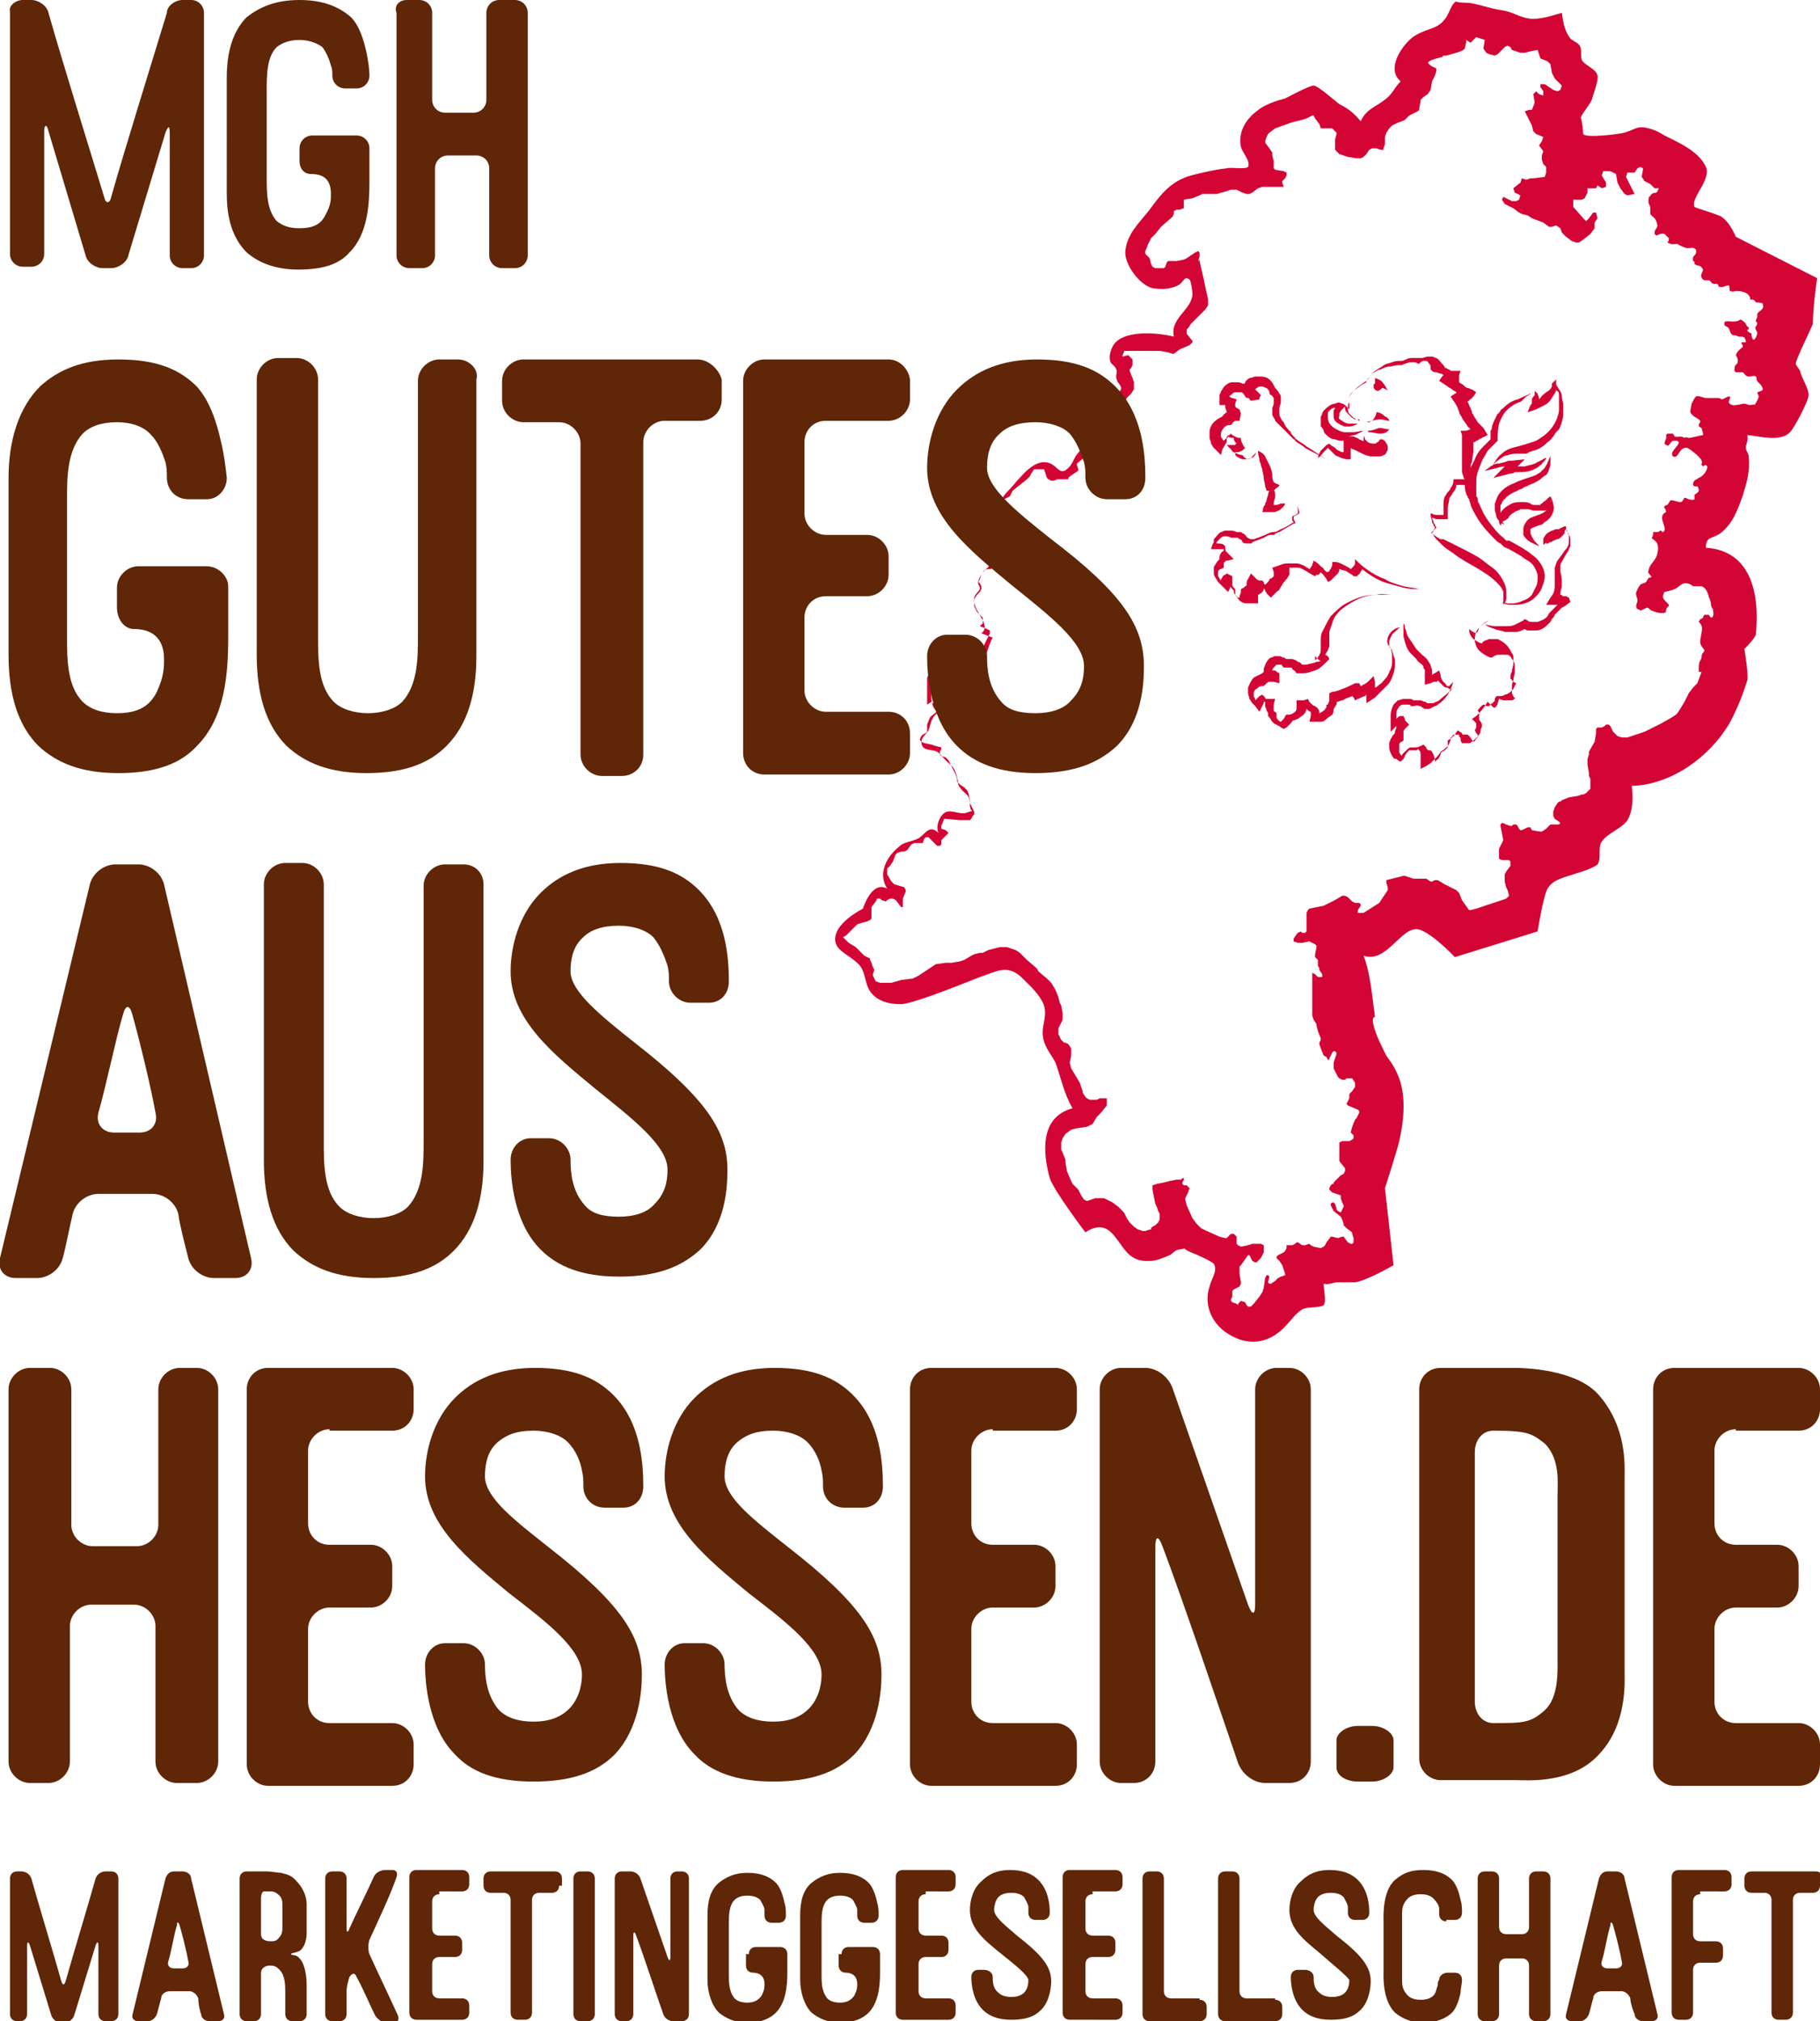 <?xml version="1.0" encoding="utf-8"?>
<!-- Generator: Adobe Illustrator 24.2.0, SVG Export Plug-In . SVG Version: 6.00 Build 0)  -->
<svg version="1.1" id="Ebene_1" xmlns="http://www.w3.org/2000/svg" xmlns:xlink="http://www.w3.org/1999/xlink" x="0px" y="0px"
	 viewBox="0 0 127.6 141.7" style="enable-background:new 0 0 127.6 141.7;" xml:space="preserve">
<style type="text/css">
	.st0{fill:#D30535;}
	.st1{fill:#5F2607;}
</style>
<g>
	<path class="st0" d="M127.4,19.5l-5.7-2.9c0,0-0.4-1-1-1.4c-0.3-0.2-1.8-0.6-1.9-0.7c-0.3-0.6,1.2-1.9,0.8-2.8
		c-0.5-1.1-1.9-1.7-2.9-2.2c-0.3-0.2-0.7-0.4-1.1-0.5c-0.8-0.2-0.8,0-1.7,0.3c-0.4,0.1-2.7,0.4-2.9,0.1c0,0-0.1-1.3-0.2-1.1
		c0.2-0.5,0.5-0.7,0.8-1.3c0.1-0.4,0.5-1.4,0.4-1.7c-0.1-0.5-0.9-0.7-1.1-1.1c-0.1-0.3,0-0.7-0.1-0.9c-0.1-0.3-0.5-0.4-0.7-0.6
		c-0.4-0.5-0.5-1.1-0.6-1.8c-0.7,0.2-1.6,0.5-2.3,0.4c-0.7-0.1-1.2-0.5-2-0.6c-0.7-0.1-1.5-0.4-2.2-0.5c0.2,0-0.9,0-0.9-0.1
		c-0.3,0.1-0.5,0.8-0.7,1.1c-0.6,0.9-1.2,0.7-2.2,1.3c-0.8,0.5-2.1,2.3-1,3.2c-0.4,0.4-0.6,0.9-1,1.2c-0.7,0.6-1.4,0.7-1.8,1.6
		c-0.5-0.6-0.9-0.9-1.5-1.2C93.5,7,92.4,6,92.1,6c-0.3,0-1.6,0.7-2,0.9c-0.7,0.2-1.4,0.4-2,0.9c-0.8,0.6-1.3,1.5-1.1,2.5
		c0.1,0.4,0.7,1,0.5,1.4c-0.2,0.2-1.2,0-1.5,0.1c-0.9,0.1-1.7,0.3-2.5,0.5c-1.4,0.4-2.1,1.3-2.9,2.4c-0.7,0.9-1.6,1.7-1.7,2.9
		c-0.1,0.9,1,2.4,1.9,2.6c0.6,0.1,1.2,0.1,1.8-0.2c0.4-0.2,0.4-0.7,0.8-0.4c0.1,0.1,0.2,0.8,0.2,1c0,1.1-1.6,1.7-1.3,3
		c-1.2-0.3-3.7-0.5-4.3,0.7c-0.1,0.2-0.2,0.5-0.2,0.7c0,0.7,0.3,0.4,0.5,1c0,0.1-0.1,0.5,0,0.6c0,0.2,0.3,0.4,0.3,0.6
		c0,0.2-0.2,0.3-0.3,0.5c-0.4,1-1.1,1.5-1.5,2.6c-0.2,0.7-0.2,0.3-0.6,0.8c-0.3,0.3-0.6,0.6-0.8,0.9c-0.1,0.2-0.3,0.6-0.4,0.7
		c-0.8,0.9-0.8-0.3-1.8-0.3c-1,0-1.9,1.4-2.6,2.1c-0.5,0.5-0.5,1-1,1.5c-0.4,0.5-1,0.2-1.2,0.9c-0.3,1.3,1.7,1.3,1,2.7
		c-0.2,0.3-0.6,0.5-0.8,1.1c-0.1,0.3,0.1,0.3,0.1,0.6c-0.1,0.2-0.3,0.3-0.4,0.6c-0.2,0.9,1.3,1.9,0.5,2.5c0.3,0.1,0.5,0.2,0.8,0.3
		c-0.4,0.7-0.4,1.5-1,2c-0.9,0.7-0.9-0.7-1.7-0.6c-0.9,0.1-0.5,0.5-0.8,0.8c-0.3,0.2-0.7,0.3-0.7,0.3s-0.5,2.7,0.5,2.7
		c-0.6,0.3-0.6,0.7-0.8,1.3c-0.1,0.2-0.5,0.5-0.5,0.8c0,0.7,0.7,0.5,1.1,0.7c0.3,0.2,0.3,0.3,0.6,0.6c0.4,0.4,0.6,0.4,0.8,1.2
		c0.1,0.3,0,0.5,0.2,0.7c0.3,0.5,0.7,0.4,0.7,1.2c0,0.7,0.5,0.3-0.3,0.6c-0.5,0.1-1.1-0.3-1.5,0c-0.4,0.3-0.6,1-0.4,1.4
		c-0.6-0.6-0.9,0-1.3,0.3c-0.4,0.3-1.1,0.3-1.4,0.6c-0.9,0.7-1.6,1.9-0.9,3c-1.1-0.6-1.7,1.4-1.7,1.4s-1.6,0.8-1.9,1.8
		c-0.3,1.1,0.8,1.3,1.6,2.1c0.5,0.5,0.4,1.3,0.8,1.9c0.5,0.7,1.3,0.9,2.2,0.9c1.1-0.1,4.7-1.6,5.5-1.9c1.2-0.4,1.9-0.9,2.9,0
		c0.6,0.6,1.3,1.2,1.6,2c0.2,0.8-0.1,1.2-0.1,1.9c0,0.9,0.6,1.5,0.9,2.1c0.4,1.1,0.6,2.2,1.2,3.2c-2.3,0.6-2.1,3.1-1.6,4.9
		c0.3,0.9,2.5,3.8,2.5,3.8s1-0.8,1.8,0c0.9,0.9,1.1,2.1,2.7,2c0.5,0,0.9-0.2,1.4-0.4c0.2-0.1,0.4-0.4,0.7-0.4
		c0.6-0.1,0.1-0.1,0.8,0.2c0.3,0.1,1.4,0.6,1.6,0.8c0.3,0.5-0.2,1.1-0.3,1.6c-0.4,1.2,0.1,2.4,1,3.1c1.3,1,2.9,1.1,4.2-0.2
		c0.5-0.5,0.8-1,1.3-1.3c0.3-0.2,1.3-0.1,1.5-0.3c0.2-0.2,0-1.2,0-1.5c0.4,0.1,0.6-0.1,1-0.1c0.4,0,0.7,0,1.2,0
		c0.8-0.1,2.7-1.2,2.7-1.2l-0.6-5.4c0,0,0.9-2.8,1-3.3c0.3-1.3,0.5-3,0-4.4c-0.2-0.5-0.4-0.9-0.7-1.3c-0.3-0.4-0.4-0.7-0.6-1.1
		c-0.3-0.6-0.8-1.9-0.4-1.9c-0.2-1.4-0.3-3-0.8-4.3c1.7,0.6,2.7-2.3,4-1.8c1,0.4,2.4,1.9,2.4,1.9l5.8-1.8c0,0,0.4-2.5,0.7-3
		c0.4-0.7,1.3-0.8,2.1-1.1c0.4-0.1,1.2-0.4,1.4-0.6c0.3-0.4,0-1.2,0.3-1.6c0.4-0.6,1.4-0.9,1.8-1.5c0.4-0.7,0.4-1.6,0.3-2.4
		c2.8-0.1,5.4-2,6.8-4.3c0.4-0.7,0.9-1.8,1.3-3.1c0.1-0.4-0.2-2.2-0.2-2.2s0.7-0.7,0.8-1c0.3-3-0.4-5.9-3.5-6.1c0-0.8,0.4-0.6,1-1
		c0.9-0.7,1.2-1.6,1.6-2.7c0.3-1,0.5-1.7,0.4-2.7c0-0.2-0.2-0.4-0.2-0.6c0-0.3,0.2-0.5,0.1-0.9c1,0.1,2.3,0.5,3-0.2
		c0.3-0.3,1.3-2.2,1.3-2.6c0-0.5-0.5-1.2-0.6-1.7c-0.1-0.2-0.3-0.4-0.3-0.5c0-0.3,1.1-2.5,1.2-2.8C127.1,21.5,127.4,19.5,127.4,19.5
		z M123.2,22c0,0.1,0,0.2,0,0.2c0,0.1-0.1,0.2-0.1,0.3c0,0.1,0.1,0.1,0.1,0.1c0,0.4-0.3,0.2,0,0.7c0,0.2-0.1,0.4-0.2,0.5l-0.1,0
		c-0.1-0.2-0.1-0.2-0.1-0.4c-0.1-0.1-0.3-0.1-0.3-0.3l0.1,0l0-0.1c0-0.1-0.1-0.1-0.1-0.1c-0.1-0.2-0.2-0.4-0.5-0.5
		c-0.3,0.3-1,0-1.1,0.2l0,0.1l0,0.1c0.1,0.1,0.2,0.1,0.3,0.2c0.1,0.2,0.1,0.4,0.3,0.5c0.1,0,0.2,0,0.4,0.1c0.4,0,0.4,0,0.5,0.3
		l0,0.1c-0.1,0-0.2,0-0.2,0l-0.1,0l0,0.1c0,0,0.1,0.1,0.1,0.2c-0.2,0.2-0.4,0.3-0.5,0.6c0.1,0.2,0.2,0.3,0.1,0.6
		c-0.2,0.1-0.2,0.3-0.2,0.5l0.1,0.1c0.2,0,0.4,0,0.5,0c0.1,0.1,0.2,0.3,0.4,0.3c0.2,0,0.4-0.1,0.5,0c0.1,0.1,0,0.2,0.1,0.3
		c0.1,0.2,0.3,0.2,0.4,0.6l-0.1,0.1c-0.1,0-0.2,0.1-0.3,0.1c0,0.1,0.1,0.2,0.1,0.3c0,0.1-0.2,0.5-0.3,0.6c0-0.1-0.2,0-0.3,0
		c-0.1,0-0.3-0.1-0.4-0.1c-0.3,0-0.9,0.3-1.1-0.1c0-0.1,0.1-0.2,0.1-0.4l-0.1,0c-0.1,0-0.4,0.2-0.5,0.2c-0.1-0.1-0.2-0.1-0.3-0.1
		c-0.3,0-0.5,0-0.8,0c-0.2,0-0.5-0.2-0.7-0.1c-0.1,0.1-0.2,0.3-0.3,0.5c0,0-0.1,0.5-0.1,0.6c0.2,0.3,0.3,0.3,0.6,0.5l0.1,0.1l0,0.1
		c0,0-0.1,0.1-0.1,0.2l0,0.1c0.1,0,0.1,0.1,0.2,0.1c0,0.1,0.1,0.3,0.1,0.4l0,0.1c-0.1,0-0.8,0.2-1,0.2c-0.1,0-0.2-0.1-0.3,0
		c-0.3-0.2-0.5,0-0.7-0.1c0-0.1-0.1-0.1-0.1-0.2c-0.1,0-0.3,0-0.4,0l-0.1,0.1c0.1,0.2-0.1,0.4-0.1,0.6l0.1,0.1c0.1,0,0.2,0.1,0.2,0
		c0.3-0.3,0.1-0.3,0.6-0.3l0.1,0.1c0,0.3-0.7,0.7-0.4,1c0.4,0.2,0.4-0.7,1-0.6c0.2,0.1,1.2,0.8,1,1.1v0.1l0.1,0.1
		c0,0,0.1-0.1,0.2-0.1l0.1,0.1c0,0.3-0.3,0.7-0.6,0.8c-0.1,0.1-0.2,0.1-0.3,0.2c-0.1,0.1-0.1,0.2-0.1,0.3l0.1,0.1c0.1,0,0.2,0,0.2,0
		c0.1,0.1,0.1,0.2,0.1,0.3c0,0.1-0.2,0.2-0.3,0.3c0,0.1,0,0.2,0,0.3c-0.1,0.1-0.5,0-0.6-0.1l-0.1,0c-0.1,0.1-0.1,0.3-0.3,0.3
		c-0.2,0-0.6-0.2-0.7-0.1c-0.1,0.1-0.1,0.2-0.2,0.3c-0.1,0-0.1,0-0.2,0.1c0,0-0.1,0.1,0,0.1l0.1,0.2l0,0.1c-0.6,0.3,0,0.9-0.1,1.3
		l-0.1,0.1l-0.1,0l0-0.1l-0.1,0c-0.1,0.1-0.2,0.1-0.3,0.1l-0.1,0l0,0l-0.1,0c0,0.2,0,0.3-0.1,0.4c0.1,0.2,0.6,0.2,0.4,1.1
		c-0.1,0.5-0.5,0.7-0.6,1.1c0,0.1-0.1,0.2,0,0.3c0.1,0.1,0.1,0.2,0.2,0.2l-0.1,0.1l-0.1,0c-0.1,0.1-0.1,0.2-0.2,0.3
		c-0.1,0.1-0.3,0.1-0.4,0.2c-0.1,0.1-0.3,0.5-0.3,0.6c0,0.2,0.1,0.3,0.1,0.5c0,0.2-0.2,0.4,0,0.6c0.1,0,0.2,0.1,0.2,0.1
		c0.1,0,0.4-0.2,0.5-0.2c0.1,0,0.2,0.2,0.3,0.2c0.2,0.1,0.8,0.3,1,0.1c0-0.1,0-0.3,0.2-0.4l0-0.1c-0.2-0.3-0.6-0.4-0.3-0.9
		c0,0,0.5-0.1,0.7-0.2c0.3-0.1,0.5-0.5,0.9-0.4c0.1,0,0.3,0.1,0.4,0.2c0.2,0,0.5,0,0.6,0c0.3,0.1,0.4,0.4,0.5,0.7
		c0,0.1,0.1,0.2,0.1,0.3c0.1,0.2,0,0.4,0.2,0.6c0,0.2,0.1,0.5-0.1,0.6c-0.1,0-0.1-0.1-0.2-0.2c-0.1,0-0.2,0-0.3,0
		c0,0-0.1,0.1-0.1,0.2c0,0-0.1,0.1-0.2,0.1c0,0.1-0.1,0.1-0.1,0.2c0.1,0.1,0.2,0.2,0.2,0.3c0.1,0.2-0.1,0.8-0.1,1.1
		c0,0.3,0.3,0.5,0.3,0.6c0,0.1-0.2,0.2-0.2,0.4c0,0,0,0.1,0,0.1c-0.1,0.3-0.2,0.2-0.2,0.8c0,0.1,0,0.1,0,0.2l0.1,0c0,0,0.1,0,0.1,0
		h0l-0.3,0.8l-0.3,0.3l-0.3,0.4l-0.3,0.6l-0.3,0.5l-0.2,0.3l-0.1,0.1l-0.3,0.2l-0.7,0.4l-1.2,0.6l-0.9,0.3l-0.3,0.1l-0.4,0l-0.3-0.1
		l-0.2-0.2l-0.1-0.1l-0.2-0.4l-0.1-0.1l-0.2,0l-0.1,0.1l-0.2,0.1l-0.3,0l-0.1,0.1l0,0.3l-0.1,0.6l-0.4,0.7l0,0.2l-0.1,0.3l0,0.2
		l0,0.2l0.1,0.6l0,0.2l0.1,0.2l0,0.3l0,0.4l-0.1,0.1l-0.1,0.1l-0.1,0.1l-0.2,0.1l0,0l-0.1,0l-0.3,0.1l-0.6,0.1l-0.5,0.2l-0.1,0.1
		l-0.1,0l-0.1,0.1l-0.2,0.3l-0.1,0.3l0,0.3l0.1,0.2l0.3,0.2l0.1,0.1l0,0l-0.1,0.1l-0.6,0l-0.1,0.1l-0.2,0.2l-0.3,0.2l-0.1,0
		l-0.6-0.1l0,0l-0.1-0.2l-0.1,0h-0.1l-0.4,0.2l-0.1,0l-0.1-0.1l-0.1-0.2l-0.1-0.1l-0.1,0l-0.1,0l-0.1,0.1l-0.1,0l-0.3-0.1l-0.2-0.1
		l-0.1,0l0,0l-0.1,0.1l0,0.1l0.2,1l-0.1,0.2l-0.2,0.4l0,0.2l0,0.4l0,0.1l0.2,0.1l0.4,0l0.1,0l0.1,0.1l0,0.1v0.1l0,0.1l-0.3,0.4
		l-0.1,0.2l0,0.1l0,0.1l0,0.3l0.1,0.4l0.1,0.2l0.1,0.4l-0.2,0.2l-2.1,0.7l-0.4,0.1l-0.1,0l-0.5-0.7l-0.2-0.5l-0.2-0.2l-0.4-0.2
		l-0.4-0.2l-0.5-0.3l-0.2,0l-0.2,0.1l-0.1,0l-0.3-0.2l-0.4,0l-0.5,0l-0.3-0.1l-0.3-0.1h-0.1l-1.2,0.3l0,0l0,0.2l0.1,0.3l0,0.2
		l-0.4,0.6l-0.2,0.3L95.6,64L95.4,64L95.2,64l0-0.1l0-0.1l0.2-0.3l0-0.1l-0.1-0.1L95,63.3l-0.2-0.1l-0.3-0.3l-0.2-0.1l-0.2,0
		l-0.5,0.3l-0.8,0.4l-1,0.2l-0.1,0.1l-0.1,0.2l0,0.2l0,0.5l0,0l0,0.4l0,0.2l-0.1,0.1l-0.2,0l-0.1-0.1L91,65.4l-0.1,0.1l-0.2,0.3
		l0,0.1l0,0.1l0.3,0.1h0.3l0.5-0.1l0.2,0.1l0.2,0.1l0.1,0.1l0,0.1l-0.1,0.5l0,0.2l0.2,0.2l0,0.4l0,0l0.1,0.2l0,0.1l0.2,0.3l0,0.2
		l-0.3,0l-0.2-0.2l-0.2-0.1l0,0.5L92,70.1v0.4l0,0.6L92,71.2l0,0l0,0l0.1,0.3l0.2,0.3l0,0.1l0.1,0.4l0.2,0.5v0.1l-0.1,0.2l0,0.1
		l0.1,0.3l0,0l0.2,0.5l0.2,0.1l0.1,0.2h0.1l0,0l0-0.1l0.2-0.4l0.1-0.1l0.1,0l0.1,0.1l0,0.1l-0.1,0.3l-0.1,0.3l0,0.3l0,0.1l0.3,0.6
		l0.1,0.1l0.2,0.1l0.2,0l0.1-0.1l0.3,0l0.1,0l0.2,0.3l0,0.1l0,0.2l-0.2,0.3l-0.2,0.2L94.6,77l-0.1,0.2l-0.1,0.2l0.1,0.1l0.7,0.3
		l0.1,0.1l0,0.1l-0.1,0.2l-0.1,0.2L95,78.5L94.8,79l-0.1,0.4l0.2,0.2l0,0.1l0,0.1l-0.1,0.1L94.6,80l-0.2,0l-0.3,0l-0.2,0.1l0,0.1
		l0,0.1l0,0.4l0,0.3v0.2l0,0.2l0.4,0.5l0,0.1l0,0.1l-0.1,0.2L94,82.4l-0.4,0.4l-0.1,0.1l0,0.1l-0.1,0l-0.1,0.1l-0.1,0.2v0.1l0.1,0.1
		l0.1,0.1l0.3,0.1l0.3,0.1L94,84l0.1,0.3l0.1,0.2l0,0.1l-0.1,0.2L94,85l-0.2-0.1l-0.1-0.1l0-0.1l-0.1-0.3l-0.1-0.1l-0.1,0l-0.1,0.1
		v0.1l0.1,0.2l0.1,0.2l0.5,0.4l0.1,0.2l0.1,0.3l0,0.1l0.2,0.2l0.4,0.3l0,0.1l0.1,0.3l0,0.3l-0.1,0.1l-0.1,0l-0.2-0.1l-0.3-0.4
		l-0.1,0l-0.3,0.1l-0.4-0.1l-0.1,0L93,87.1l-0.1,0.2l-0.1,0.1l-0.2,0.1l-0.5-0.1l-0.2-0.1l-0.1-0.1l-0.3,0.1l-0.1,0l-0.1,0l-0.3-0.2
		l-0.1,0l-0.1,0.1l-0.2,0.1l-0.4,0l0,0.1v0.1l-0.1,0.2l-0.1,0.1l-0.4,0.2l-0.1,0.1c0,0,0,0,0,0l0,0l0,0.1l0,0l0.2,0.2l0.2,0.3
		l0.1,0.3l0.1,0.3v0.1l-0.3,0.1l-0.2,0.1l-0.2,0.2L89.1,90l-0.1,0l-0.1-0.1l0.1-0.4l-0.1-0.1l-0.1,0l-0.1,0.2l-0.1,0.7l-0.1,0.3
		l-0.2,0.3l-0.4,0.5l-0.2,0.2l-0.2,0l-0.1-0.1l-0.1-0.2L87,91.2l-0.1,0.1l-0.1,0.1l0,0.1l-0.1-0.1l-0.3-0.1l-0.1-0.1l0-0.1l0.1-0.2
		l0-0.2l0-0.2l0.1-0.1l0.4-0.2L87,90l0-0.1l-0.1-0.6l0-0.2v-0.3l0.1-0.1l0.5-0.7l0.1,0l0.2,0.4l0.2,0.1l0.1,0l0.3-0.3l0.2-0.4
		c0,0,0,0,0,0l0,0l0-0.2l0,0v0c0,0,0,0,0,0l0-0.3l0,0l-0.2-0.1l-0.2,0l-0.4,0l-0.3,0.1L87,87.4l-0.2-0.1l-0.1-0.1l0-0.2l0-0.3
		l-0.1-0.1l-0.1-0.1l-0.1,0l-0.1,0L86,86.8h-0.1l-0.4-0.1l-0.9-0.4l-0.4-0.2L84.1,86l-0.2-0.2l-0.3-0.4l-0.4-0.9l-0.1-0.4v-0.1
		l0.2-0.4l0.1-0.3l-0.2-0.2L83,83.1L82.9,83l0-0.1l0.1-0.2L83,82.6l-0.1,0l-0.1,0.1l-0.3,0L82,82.8l-0.4,0.1L81.1,83l-0.3,0.1l0,0.1
		l0,0.2l0.2,1l0.1,0.2l0.1,0.3l0.1,0.2l0,0.4l-0.1,0.2l-0.1,0.1l-0.1,0.1L80.8,86l-0.1,0.1l0,0.1l-0.1,0l-0.3,0.1l-0.2,0l-0.3-0.1
		l-0.3-0.2l-0.3-0.3l-0.2-0.3L78.8,85l-0.4-0.4l-0.4-0.3L77.4,84l-0.2,0L76.8,84l-0.6,0.2L76,84.1l-0.2-0.3l-0.1-0.2l-0.1-0.2
		l-0.2-0.2L75.2,83l-0.1-0.2l-0.3-0.7l-0.1-0.6l0-0.2l-0.2-0.5l-0.1-0.2l0-0.2l0-0.3l0.1-0.3l0.2-0.3l0.4-0.3l0.4-0.1l0.7-0.1
		l0.2-0.1l0.2-0.1l0.3-0.5l0.3-0.3l0.4-0.5l0-0.1l0-0.1l0-0.1l0-0.1L77.6,77L77.3,77l-0.2,0l-0.2,0.1l-0.5,0L76.2,77l-0.1-0.1
		l-0.2-0.3l0-0.1l-0.2-0.6l-0.6-1L75,74.5l0.1-0.5l0-0.3l0-0.2l-0.2-0.3l-0.2-0.1l-0.1,0l-0.2-0.2l-0.1-0.2l-0.1-0.2l0-0.3l0-0.1
		l0.1-0.2l0.1-0.2l0.1-0.2l0-0.5l-0.1-0.5l-0.1-0.2l-0.1-0.4l-0.2-0.5l-0.3-0.5l-0.3-0.3l-0.6-0.5l-0.1-0.2v0L72,67.3l-0.5-0.5
		l-0.3-0.2l-0.6-0.2l-0.5,0l-0.4,0.1l-0.4,0.1l-0.4,0.2l-0.2,0l0,0l-0.4,0.1L68.1,67l-0.5,0.3l-0.3,0.1l-0.6,0.1h-0.4l-0.7,0.1
		l-0.6,0.4l-0.6,0.4l-0.4,0.2l-0.8,0.1l-0.7,0.2l-0.7,0l-0.1,0l-0.3-0.1l-0.1-0.2l-0.1-0.2l0-0.1L61.3,68l-0.1-0.2l-0.1-0.3
		l-0.1-0.2L61,67.2L60.6,67l-0.5-0.5L60,66.4l-0.5-0.3l-0.4-0.4l0.2-0.1l0.8-0.8l0.3-0.1l0.4-0.1l0.2-0.1l0.1-0.1l0-0.1l0-0.7
		l0.3-0.4l0.1-0.2l0,0l0.2,0l0.1,0.1l0.3,0.1l0.1-0.1l0.2-0.1l0.2,0l0.2,0.1l0.3,0.4l0.1,0.1l0.1,0l0-0.1l0-0.2l0-0.3l0.2-0.5l0-0.1
		l-0.1-0.2L62.7,62l-0.2-0.2l-0.3-0.5l0-0.1l0-0.2l0-0.1l0.2-0.2l0.2-0.3l0.2-0.5l0.1-0.1l0.3-0.1h0.2l0.2-0.1l0.3-0.4l0.2-0.1
		l0.5,0l0.1,0l0.1-0.3l0.1-0.1l0.1,0l0.1,0l0.2,0.2l0.3,0.3l0.1,0.1l0.2,0l0.1-0.1l0,0l0-0.2l0-0.1l0.2-0.2l0.3-0.3v0l-0.2-0.2
		L66,58.1l0-0.1l0-0.1l0.2-0.5l0,0l1.1,0.1l0.5,0l0.2,0l0.1-0.1l0.1-0.2l0.1-0.1l0-0.1l0-0.1l-0.1-0.2l-0.2-0.4l0-0.2l-0.1-0.5
		l-0.1-0.2l-0.2-0.2L67.3,55l-0.2-0.2l0-0.2l-0.1-0.3l-0.2-0.4l-0.3-0.6l-0.2-0.2L66,53l-0.1-0.1v-0.2l0.1-0.2l0-0.1l-0.4-0.1
		l-0.3-0.1l-0.5-0.1l-0.2-0.1l-0.1-0.1l0-0.1l0.1-0.2l0.1-0.1l0.2-0.1l0.1-0.1l0-0.2l0-0.1l0-0.2l0.2-0.5l0.1-0.1l0.5-0.4l0.1-0.1
		l0-0.1l-0.1-0.1l-0.4-0.2l-0.1-0.1L65,49.4l0-0.1L65,48.6l0-0.7l0-0.4l0.1-0.2l0.6-0.3l0.1-0.1l0.1-0.3l0.1-0.3l0.1-0.1l0.4-0.1
		l0.3,0l0.3,0.5l0.2,0.2l0.1,0l0.1,0l0.3,0l0.3-0.1l0-0.1l0-0.1l0.1-0.1l0.2,0l0.1-0.1l0.1-0.2l0.1-0.2l0.4-0.9l0.3-0.6l0-0.1l0-0.1
		l-0.2-0.1v0l-0.5-0.2l0.2-0.2l0-0.2L69,43.7l-0.1-0.2l0-0.2l-0.4-0.4l-0.2-0.4l0-0.1l0-0.3l0-0.1l0.2-0.3l0.2-0.2l0.1-0.2l0-0.2
		l-0.1-0.2l-0.1-0.1l0,0l0.1-0.2l0.1-0.3L69,40l0.2-0.1l0.2,0l0.1,0l0.2-1.4l0-0.1l-0.2-0.2l-0.7-0.5l0-0.1l0-0.2l0-0.1l-0.2-0.1
		l0-0.1l0.1-0.3l0.2-0.2l0.5-0.2l0.4-0.2l0.1-0.2l0.3-0.9l0.4-0.2l0.2-0.1l0.2-0.4l1-0.8l0.2-0.2l0.1-0.2l0.2-0.3l0.2,0l0.4,0l0.1,0
		l0.1,0.3l0.1,0.3l0.1,0.1l0.2,0.1l0.2,0l0.2-0.1l0.2,0l0.4,0l0.1,0l0.1,0l0-0.1l0.1-0.1l0.6-0.4l0-0.1l-0.1-0.3l0-0.1l0.6-0.5
		l0.3-0.4l0.2-0.1l0.2,0l0.3,0.1l0.2,0l0.1-0.3v-0.2L77.4,31l0-0.4l0-0.1l0.1-0.2l0.1-0.2l0-0.2l0-0.1l0-0.1l0.2-0.2l0.1-0.1
		l0.2-0.3l0.1-0.1l0.3-0.1l0.5-1l0.3-0.3l0.2-0.3l0-0.1l0-0.2l0-0.2l-0.1-0.3l-0.2-0.5l0-0.1l0.1-0.1l0.1-0.2l0-0.1l0-0.2l0-0.1
		l-0.3-0.3L78.7,25l0-0.1l0.1-0.2l0-0.1h2.5l0.6,0.1l0.3,0.1h0.1l0.4-0.3l0.7-0.3l0.1-0.1l0.1-0.1l0-0.1l-0.4-0.5l0-0.1l0-0.2
		l0.1-0.1l0.2-0.3l0.8-0.8l0.2-0.2l0.2-0.3l0-0.1v-0.3l-0.2-0.9l-0.1-0.5l-0.3-1.3l0-0.1L84,18.3l0.1-0.3l0-0.1l0-0.1l0-0.1
		l-0.1-0.1l-0.2,0.1l-0.6,0.4l-0.2,0.1l-0.5,0.1H82l-0.1,0l-0.1,0.1l-0.1,0.3l-0.1,0.1l-0.2,0l-0.4,0l-0.2-0.1l-0.1-0.2l-0.1-0.4
		L80.5,18l-0.2-0.2l0-0.2l0.2-0.5l0.2-0.4l0.3-0.3l0.4-0.5l0.8-0.7l0.1-0.2l0-0.1l0-0.1l0.2-0.1l0.2,0l0.3-0.1l0-0.3l0-0.1L83,14
		l0.6-0.1l0.5-0.2l0.2-0.1l0.3,0l0.3,0l0.4,0l0.7-0.2l0.3-0.1l0.4,0l0.4,0.2l0.3,0.1l0.2,0l0.2-0.1l0.4-0.3l0.3-0.1l0.2,0l0.4,0
		l0.6,0l0.3,0l-0.1-0.3l0-0.1l0.2-0.2l0.1-0.2l0-0.1l0-0.1l-0.2-0.1l-0.6-0.1l-0.1-0.1l0-0.1l0-0.4l-0.1-0.4l0-0.2L89,10.4L88.7,10
		l0-0.1l0.1-0.3l0.1-0.2L89,9.3l0.4-0.3l1.1-0.4l0.8-0.2l0.3-0.1l0.4-0.2l0.1,0l0.1,0.2l0.3,0.4L92.6,9L92.7,9L93.1,9h0.2L93.4,9
		l0.3,0.3l0,0.1l-0.1,0.4l0,0.5l0,0.2l0.3,0.3l0.6,0.2l0.6,0.1h0.3v0l0.2-0.1l0.2-0.2l0.2-0.3l0.2-0.1l0.1,0l0.2,0l0.3,0.1l0.2,0
		l0-0.1l0.1-0.3V9.6l0.1-0.3L97.4,9l0.2-0.2L98,8.6l0.3-0.1l0.2-0.1l0.3-0.3l0.6-0.3l0.1-0.1l0-0.1l0.1-0.5l0-0.1l0.2-0.2l0.3-0.2
		l0.2-0.3l0.1-0.6l0.1-0.2l0.1-0.2l0.1-0.3l0-0.1l0-0.1l-0.4-0.2l-0.2-0.2V4.4l0.1-0.1l0.2-0.1l0.3-0.1l0.4-0.1l0.1-0.1l0.2,0
		l0.7-0.2l0.3-0.1l0.2-0.1l0.1-0.1l0.1-0.5l0-0.1l0.3,0.2l0.4-0.4l0.6,0.2l-0.1,0.6l0.2,0.3l0.2,0.1l0.4,0.1l0.2-0.1l0.3-0.3
		l0.2-0.2l0.2-0.1l0.2,0.1L106,3.5l0.6,0.2l0.3,0l0.4-0.1l0.5-0.1l0.1,0.3l0.1,0.3l0.5,0.2l0.2,0.2l0.1,0.6l0.2,0.4l0.5,0.5
		l-0.1,0.3l-0.2,0.1l-0.3-0.1l-0.6-0.4l-0.3,0L108,6.1l0.2,0.3l0,0.3l-0.3-0.1l-0.2-0.2l-0.2,0.2l0.1,0.6l-0.2,0.5l-0.2,0l-0.3,0.1
		l0.2,0.4l0.3,0.6l0.1,0.4l0.2,0.2l0.5,0.2l-0.1,0.3l-0.2,0.3l0.3,0.4l-0.1,0.3l0,0.3l0.1,0.3l0.2,0.2l0,0.4l-0.1,0.3l-0.8,0.1
		l-0.2,0l-0.3,0.1l-0.3-0.1l-0.1,0.3l-0.5,0.4l0.1,0.3l0.4,0.2l-0.1,0.3l-0.2,0.1l-0.3,0l-0.2-0.1l-0.4-0.2l-0.1,0.2l0.2,0.3
		l0.6,0.3l0.4,0.3l0.2,0.1l0.4,0.1l0.3,0.2l0.8,0.3l0.4,0.3l0.2,0l0,0l0,0l0.3-0.1l0.3,0.2l0.1,0.3l0.3,0.3l0.4,0.3l0.3,0.1l0.2,0
		l0.3-0.2l0.5-0.4l0.3-0.4l0-0.4l0.2-0.3l-0.1-0.4l-0.2,0l-0.3,0.4l-0.2,0.2l-0.2-0.2l-0.7-0.8l0-0.5l0.4,0l0.2,0l0.2-0.1l0.2-0.4
		l0-0.3l0.6,0L112,13l0.3,0.2l0.3-0.1v-0.3l-0.3-0.5l0.1-0.3l0.5,0l0.4,0.2l0.1,0.6l0.2,0.4l0.3,0.4l0.2,0.1l0.5-0.1l-0.3-0.6
		l-0.3-0.6l0.1-0.3h0.2l0.3,0l0.2-0.3l0.2-0.1l0.2,0.1l-0.1,0.6l0.2,0.3l0.4,0.2l0.3,0.3l0.3,0h0c-0.2,0.5-0.2,0.2-0.5,0.4
		c-0.1,0.1-0.1,0.2-0.2,0.2c-0.1,0.6,0.1,0.5,0.1,0.8c0,0.1,0,0.3,0,0.4c0.1,0.2,0.4,0.2,0.5,0.8c0,0.2-0.2,0.3-0.2,0.5l0,0.1
		l0.1,0.1c0.2,0,0.3-0.2,0.6-0.1c0.1,0.1,0.2,0.2,0.3,0.3c0,0.1,0,0.2-0.1,0.3c0.4,0.2,0.4,0.1,0.7,0.1c0.1,0.1,0.6,0.3,0.7,0.3
		c0.3,0,0.4-0.1,0.6,0.1c0.1,0.5-0.3,0.3-0.2,0.8c0.1,0,0.1,0.1,0.1,0.2c0.2,0.2,0.4,0,0.6,0.4c0,0.2-0.3,0.4,0,0.7
		c0.1,0.1,0.4,0,0.5,0.1c0.1,0.1,0.1,0.2,0.3,0.2c0.1,0,0.2,0,0.2,0c0,0,0.1,0.1,0.1,0.2c0.3,0.1,0.5-0.1,0.7-0.1
		c0.1,0.1,0,0.3,0.1,0.4c0.2,0.1,0.3,0,0.5,0c0.2,0,0.7,0.1,0.8,0.3c0.1,0.1,0.1,0.2,0.1,0.3c0.2,0,0.3,0,0.4,0.2
		c0.1,0,0.4,0,0.5,0.1l0,0.1C123.7,21.7,123.3,21.8,123.2,22z"/>
	<path class="st0" d="M101.1,0C101.1,0,101.1,0,101.1,0C101.1,0,101.1,0,101.1,0z"/>
</g>
<g>
	<path class="st1" d="M13.8,95.9c0.8,0,1.5,0.7,1.5,1.5v26.1c0,0.8-0.7,1.5-1.5,1.5h-1.4c-0.8,0-1.5-0.7-1.5-1.5V114
		c0-0.8-0.7-1.5-1.5-1.5H6.4c-0.8,0-1.5,0.7-1.5,1.5v9.5c0,0.8-0.7,1.5-1.5,1.5H2.1c-0.8,0-1.5-0.7-1.5-1.5V97.4
		c0-0.8,0.7-1.5,1.5-1.5h1.4c0.8,0,1.5,0.7,1.5,1.5v9.5c0,0.8,0.7,1.5,1.5,1.5h3.1c0.8,0,1.5-0.7,1.5-1.5v-9.5
		c0-0.8,0.7-1.5,1.5-1.5H13.8z"/>
	<path class="st1" d="M23.1,100.2c-0.8,0-1.5,0.7-1.5,1.5v5.1c0,0.8,0.6,1.5,1.5,1.5h2.9c0.8,0,1.5,0.7,1.5,1.5v1.4
		c0,0.8-0.7,1.5-1.5,1.5h-2.9c-0.8,0-1.5,0.7-1.5,1.5v5.1c0,0.8,0.6,1.5,1.5,1.5h4.4c0.8,0,1.5,0.7,1.5,1.5v1.4
		c0,0.8-0.6,1.5-1.5,1.5h-8.7c-0.8,0-1.5-0.7-1.5-1.5V97.4c0-0.8,0.6-1.5,1.5-1.5h8.7c0.8,0,1.5,0.7,1.5,1.5v1.4
		c0,0.8-0.6,1.5-1.5,1.5H23.1z"/>
	<path class="st1" d="M35.7,111.7c-2.9-2.4-5.9-4.8-5.9-8.2c0-1.8,0.6-4,2.1-5.5c1.3-1.3,3.1-2.1,5.6-2.1c2.7,0,4.3,0.7,5.5,1.9
		c1.9,1.9,2.1,4.7,2.1,6.4c0,0.9-0.6,1.5-1.4,1.5h-1.3c-0.8,0-1.5-0.6-1.5-1.5c0-0.4,0-0.7-0.1-1.1c-0.1-0.6-0.4-1.4-1-2
		c-0.5-0.5-1.4-0.8-2.4-0.8c-1.2,0-1.9,0.3-2.5,0.8c-0.7,0.6-0.9,1.5-0.9,2.4c0,1.5,2.1,3.1,4.5,5c5,3.9,6.5,6.2,6.5,8.9
		c0,1.2-0.2,3.8-1.9,5.6c-1.3,1.3-3.1,1.9-5.7,1.9c-2.7,0-4.4-0.7-5.5-1.9c-1.9-1.9-2.1-5.1-2.1-6.3c0-0.8,0.6-1.5,1.4-1.5h1.3
		c0.8,0,1.5,0.7,1.5,1.5c0,0.8,0.1,2.2,1,3.2c0.5,0.5,1.3,0.8,2.4,0.8c1.1,0,1.9-0.3,2.5-0.9c0.6-0.6,0.9-1.5,0.9-2.4
		C40.8,115.6,38.3,113.7,35.7,111.7z"/>
	<path class="st1" d="M52.5,111.7c-2.9-2.4-5.9-4.8-5.9-8.2c0-1.8,0.6-4,2.1-5.5c1.3-1.3,3.1-2.1,5.6-2.1c2.7,0,4.3,0.7,5.5,1.9
		c1.9,1.9,2.1,4.7,2.1,6.4c0,0.9-0.6,1.5-1.4,1.5h-1.3c-0.8,0-1.5-0.6-1.5-1.5c0-0.4,0-0.7-0.1-1.1c-0.1-0.6-0.4-1.4-1-2
		c-0.5-0.5-1.4-0.8-2.4-0.8c-1.2,0-1.9,0.3-2.5,0.8c-0.7,0.6-0.9,1.5-0.9,2.4c0,1.5,2.1,3.1,4.5,5c5,3.9,6.5,6.2,6.5,8.9
		c0,1.2-0.2,3.8-1.9,5.6c-1.3,1.3-3.1,1.9-5.7,1.9s-4.4-0.7-5.5-1.9c-1.9-1.9-2.1-5.1-2.1-6.3c0-0.8,0.6-1.5,1.4-1.5h1.3
		c0.8,0,1.5,0.7,1.5,1.5c0,0.8,0.1,2.2,1,3.2c0.5,0.5,1.3,0.8,2.4,0.8c1.1,0,1.9-0.3,2.5-0.9c0.6-0.6,0.9-1.5,0.9-2.4
		C57.6,115.6,55.1,113.7,52.5,111.7z"/>
	<path class="st1" d="M69.6,100.2c-0.8,0-1.5,0.7-1.5,1.5v5.1c0,0.8,0.6,1.5,1.5,1.5h2.9c0.8,0,1.5,0.7,1.5,1.5v1.4
		c0,0.8-0.7,1.5-1.5,1.5h-2.9c-0.8,0-1.5,0.7-1.5,1.5v5.1c0,0.8,0.6,1.5,1.5,1.5H74c0.8,0,1.5,0.7,1.5,1.5v1.4
		c0,0.8-0.6,1.5-1.5,1.5h-8.7c-0.8,0-1.5-0.7-1.5-1.5V97.4c0-0.8,0.6-1.5,1.5-1.5H74c0.8,0,1.5,0.7,1.5,1.5v1.4
		c0,0.8-0.6,1.5-1.5,1.5H69.6z"/>
	<path class="st1" d="M90.4,95.9c0.8,0,1.5,0.7,1.5,1.5v26.1c0,0.8-0.6,1.5-1.5,1.5h-1.7c-0.8,0-1.6-0.6-1.9-1.4
		c-1.3-3.8-3.9-11.5-5.3-15.2c-0.3-0.8-0.5-0.7-0.5,0.1v15c0,0.8-0.6,1.5-1.5,1.5h-0.9c-0.8,0-1.5-0.7-1.5-1.5V97.4
		c0-0.8,0.7-1.5,1.5-1.5h1.7c0.8,0,1.6,0.6,1.9,1.4l5.3,15.2c0.3,0.8,0.5,0.7,0.5,0V97.4c0-0.8,0.7-1.5,1.5-1.5H90.4z"/>
	<path class="st1" d="M96.2,121c0.8,0,1.5,0.5,1.5,1v1.9c0,0.5-0.7,1-1.5,1h-1c-0.8,0-1.5-0.4-1.5-1V122c0-0.5,0.7-1,1.5-1H96.2z"/>
	<path class="st1" d="M106.2,95.9c0.7,0,4.2,0.1,5.8,1.8c2.1,2.3,1.9,5.1,1.9,5.9v13.6c0,0.7,0.2,3.7-1.8,5.8
		c-1.9,2.1-5.1,1.8-5.8,1.8h-5.3c-0.8,0-1.5-0.7-1.5-1.5V97.4c0-0.8,0.6-1.5,1.5-1.5H106.2z M109.2,104.8c0-0.8,0.2-2.5-0.9-3.6
		c-0.9-0.7-1.2-0.9-3.6-0.9c-0.8,0-1.3,0.7-1.3,1.5v17.5c0,0.8,0.5,1.5,1.3,1.5c2.1,0,2.6,0,3.6-0.9c1-0.9,0.9-2.8,0.9-3.6V104.8z"
		/>
	<path class="st1" d="M121.7,100.2c-0.8,0-1.5,0.7-1.5,1.5v5.1c0,0.8,0.6,1.5,1.5,1.5h2.9c0.8,0,1.5,0.7,1.5,1.5v1.4
		c0,0.8-0.7,1.5-1.5,1.5h-2.9c-0.8,0-1.5,0.7-1.5,1.5v5.1c0,0.8,0.6,1.5,1.5,1.5h4.4c0.8,0,1.5,0.7,1.5,1.5v1.4
		c0,0.8-0.6,1.5-1.5,1.5h-8.7c-0.8,0-1.5-0.7-1.5-1.5V97.4c0-0.8,0.6-1.5,1.5-1.5h8.7c0.8,0,1.5,0.7,1.5,1.5v1.4
		c0,0.8-0.6,1.5-1.5,1.5H121.7z"/>
</g>
<g>
	<path class="st1" d="M13.4,0c0.5,0,0.9,0.4,0.9,0.9v17c0,0.5-0.4,0.9-0.9,0.9h-0.6c-0.5,0-0.9-0.4-0.9-0.9V9.3c0-0.5-0.1-0.5-0.3,0
		L9,17.9c-0.1,0.5-0.7,0.9-1.2,0.9H7.2c-0.5,0-1.1-0.4-1.2-0.9L3.4,9.2c-0.1-0.5-0.3-0.5-0.3,0v8.6c0,0.5-0.4,0.9-0.9,0.9H1.6
		c-0.5,0-0.9-0.4-0.9-0.9v-17C0.6,0.4,1.1,0,1.6,0h0.6c0.5,0,1.1,0.4,1.2,0.9c0.9,3.2,2.9,9.6,3.9,12.9c0.1,0.5,0.4,0.5,0.5,0
		c0.9-3.2,2.9-9.6,3.9-12.9C11.7,0.4,12.3,0,12.8,0H13.4z"/>
	<path class="st1" d="M21,10.4c0-0.5,0.4-0.9,0.9-0.9H25c0.5,0,0.9,0.4,0.9,0.9v2.3c0,1.6-0.1,3.7-1.4,5c-0.7,0.8-1.8,1.2-3.6,1.2
		c-1.6,0-2.8-0.5-3.6-1.2c-1-1-1.4-2.4-1.4-4.1V5.4c0-1.7,0.4-3.2,1.4-4.2C18.2,0.5,19.3,0,21,0c1.7,0,2.8,0.5,3.6,1.2
		c0.6,0.6,0.9,1.6,1.1,2.5c0.1,0.5,0.2,1.1,0.2,1.6c0,0.5-0.4,0.9-0.9,0.9h-0.8c-0.5,0-0.9-0.4-0.9-0.9c0-0.2,0-0.5-0.1-0.7
		c-0.1-0.4-0.3-0.9-0.6-1.3C22.2,3,21.6,2.8,21,2.8c-0.7,0-1.2,0.2-1.6,0.5c-0.7,0.7-0.7,2-0.7,3v6.2c0,1,0,2.2,0.7,3
		c0.4,0.3,0.8,0.5,1.6,0.5c1,0,1.5-0.3,1.8-0.9c0.4-0.7,0.4-1.1,0.4-1.5c0-1.1-0.6-1.4-1.4-1.4c-0.5,0-0.8-0.4-0.8-0.9V10.4z"/>
	<path class="st1" d="M36.1,0c0.5,0,0.9,0.4,0.9,0.9v17c0,0.5-0.4,0.9-0.9,0.9h-0.9c-0.5,0-0.9-0.4-0.9-0.9v-6.1
		c0-0.5-0.4-0.9-0.9-0.9h-2c-0.5,0-0.9,0.4-0.9,0.9v6.1c0,0.5-0.4,0.9-0.9,0.9h-0.9c-0.5,0-0.9-0.4-0.9-0.9v-17
		C27.6,0.4,28,0,28.5,0h0.9c0.5,0,0.9,0.4,0.9,0.9v6.1c0,0.5,0.4,0.9,0.9,0.9h2c0.5,0,0.9-0.4,0.9-0.9V0.9c0-0.5,0.4-0.9,0.9-0.9
		H36.1z"/>
</g>
<g>
	<path class="st1" d="M14.5,39.7H9.7c-0.8,0-1.5,0.7-1.5,1.5v1.4c0,0.8,0.5,1.5,1.2,1.5c1.1,0,2.1,0.5,2.1,2.1c0,0.6,0,1.2-0.5,2.3
		c-0.5,1-1.3,1.5-2.8,1.5c-1.1,0-1.9-0.3-2.4-0.8c-1.1-1.1-1.1-3-1.1-4.6v-9.6c0-1.5,0-3.4,1.1-4.6c0.5-0.5,1.3-0.8,2.4-0.8
		c1,0,1.9,0.3,2.4,0.9c0.5,0.5,0.8,1.3,1,1.9c0.1,0.4,0.1,0.7,0.1,1.1c0,0.8,0.6,1.5,1.5,1.5h1.3c0.8,0,1.4-0.7,1.4-1.5
		c-0.1-0.9-0.2-1.7-0.4-2.5c-0.3-1.4-0.8-2.9-1.7-3.9c-1.2-1.2-2.8-1.9-5.5-1.9c-2.5,0-4.2,0.7-5.5,1.9c-1.5,1.5-2.2,3.8-2.2,6.4
		v12.4c0,2.7,0.6,4.9,2.1,6.4c1.3,1.2,3,1.9,5.6,1.9c2.7,0,4.4-0.7,5.5-1.9c2-2,2.2-5.1,2.2-7.7v-3.5C16,40.4,15.3,39.7,14.5,39.7z"
		/>
	<path class="st1" d="M32.1,25.2h-1.3c-0.8,0-1.5,0.7-1.5,1.5v17.9c0,1.5,0,3.4-1.1,4.6c-0.5,0.5-1.4,0.8-2.4,0.8
		c-1,0-1.9-0.3-2.4-0.8c-1.1-1.1-1.1-3-1.1-4.6V26.6c0-0.8-0.7-1.5-1.5-1.5h-1.3c-0.8,0-1.5,0.7-1.5,1.5v19.3c0,2.7,0.6,4.9,2.1,6.4
		c1.3,1.2,3,1.9,5.6,1.9c2.7,0,4.4-0.7,5.6-1.9c1.5-1.5,2.1-3.7,2.1-6.3V26.6C33.6,25.9,32.9,25.2,32.1,25.2z"/>
	<path class="st1" d="M48.9,25.2h-2.5h-2.9h-1.4h-2.9h-2.5c-0.8,0-1.5,0.7-1.5,1.5v1.4c0,0.8,0.7,1.5,1.5,1.5h2.5
		c0.8,0,1.5,0.7,1.5,1.5v21.8c0,0.8,0.7,1.5,1.5,1.5h1.4c0.8,0,1.5-0.6,1.5-1.5V31c0-0.8,0.7-1.5,1.5-1.5h2.5c0.8,0,1.5-0.6,1.5-1.5
		v-1.4C50.4,25.9,49.7,25.2,48.9,25.2z"/>
	<path class="st1" d="M62.3,25.2h-8.7c-0.8,0-1.5,0.7-1.5,1.5v26.1c0,0.8,0.6,1.5,1.5,1.5h8.7c0.8,0,1.5-0.7,1.5-1.5v-1.4
		c0-0.8-0.6-1.5-1.5-1.5h-4.4c-0.8,0-1.5-0.7-1.5-1.5v-5.1c0-0.8,0.6-1.5,1.5-1.5h2.9c0.8,0,1.5-0.7,1.5-1.5V39
		c0-0.8-0.7-1.5-1.5-1.5h-2.9c-0.8,0-1.5-0.7-1.5-1.5V31c0-0.8,0.6-1.5,1.5-1.5h4.4c0.8,0,1.5-0.7,1.5-1.5v-1.4
		C63.7,25.9,63.1,25.2,62.3,25.2z"/>
	<path class="st1" d="M73.7,37.8c-2.4-1.9-4.5-3.6-4.5-5c0-0.9,0.2-1.8,0.9-2.4c0.5-0.5,1.3-0.8,2.5-0.8c1,0,1.9,0.3,2.4,0.8
		c0.5,0.6,0.8,1.4,1,2c0.1,0.4,0.1,0.7,0.1,1.1c0,0.8,0.7,1.5,1.5,1.5h1.3c0.8,0,1.4-0.6,1.4-1.5c0-1.7-0.2-4.5-2.1-6.4
		c-1.2-1.2-2.8-1.9-5.5-1.9c-2.5,0-4.3,0.8-5.6,2.1c-1.5,1.5-2.1,3.7-2.1,5.5c0,3.4,3,5.8,5.9,8.2c2.6,2.1,5.1,4,5.1,5.7
		c0,0.9-0.2,1.7-0.9,2.4c-0.5,0.6-1.4,0.9-2.5,0.9c-1.1,0-1.9-0.2-2.4-0.8c-0.9-1-1-2.3-1-3.2c0-0.8-0.7-1.5-1.5-1.5h-1.3
		c-0.8,0-1.4,0.7-1.4,1.5c0,1.3,0.2,4.4,2.1,6.3c1.2,1.2,2.9,1.9,5.5,1.9c2.7,0,4.4-0.7,5.7-1.9c1.8-1.8,1.9-4.4,1.9-5.6
		C80.2,43.9,78.7,41.6,73.7,37.8z"/>
</g>
<g>
	<path class="st1" d="M11.5,62c-0.2-0.8-1-1.4-1.8-1.4H8.1c-0.8,0-1.6,0.6-1.8,1.4L0,88.2c-0.2,0.8,0.3,1.4,1.1,1.4h1.5
		c0.8,0,1.6-0.6,1.8-1.4c0.2-0.7,0.5-2.3,0.7-3.1c0.2-0.8,1-1.4,1.8-1.4h3.8c0.8,0,1.6,0.6,1.8,1.4c0.1,0.8,0.5,2.3,0.7,3.1
		c0.2,0.8,1,1.4,1.8,1.4h1.5c0.8,0,1.3-0.6,1.1-1.4L11.5,62z M9.8,79.4H8c-0.8,0-1.3-0.6-1.1-1.4c0.5-1.7,1.2-5.1,1.7-6.8
		c0.2-0.8,0.5-0.8,0.7,0c0.5,1.8,1.3,5.1,1.6,6.8C11.1,78.8,10.6,79.4,9.8,79.4z"/>
	<path class="st1" d="M32.5,60.6h-1.3c-0.8,0-1.5,0.7-1.5,1.5v17.9c0,1.5,0,3.4-1.1,4.6c-0.5,0.5-1.4,0.8-2.4,0.8
		c-1,0-1.9-0.3-2.4-0.8c-1.1-1.1-1.1-3-1.1-4.6V62c0-0.8-0.7-1.5-1.5-1.5H20c-0.8,0-1.5,0.7-1.5,1.5v19.3c0,2.7,0.6,4.9,2.1,6.4
		c1.3,1.2,3,1.9,5.6,1.9c2.7,0,4.4-0.7,5.6-1.9c1.5-1.5,2.1-3.7,2.1-6.3V62C33.9,61.2,33.3,60.6,32.5,60.6z"/>
	<path class="st1" d="M44.5,73.1c-2.4-1.9-4.5-3.6-4.5-5c0-0.9,0.2-1.8,0.9-2.4c0.5-0.5,1.3-0.8,2.5-0.8c1,0,1.9,0.3,2.4,0.8
		c0.5,0.6,0.8,1.4,1,2c0.1,0.4,0.1,0.7,0.1,1.1c0,0.8,0.7,1.5,1.5,1.5h1.3c0.8,0,1.4-0.6,1.4-1.5c0-1.7-0.2-4.5-2.1-6.4
		c-1.2-1.2-2.8-1.9-5.5-1.9c-2.5,0-4.3,0.8-5.6,2.1c-1.5,1.5-2.1,3.7-2.1,5.5c0,3.4,3,5.8,5.9,8.2c2.6,2.1,5.1,4,5.1,5.7
		c0,0.9-0.2,1.7-0.9,2.4c-0.5,0.6-1.4,0.9-2.5,0.9c-1.1,0-1.9-0.2-2.4-0.8c-0.9-1-1-2.3-1-3.2c0-0.8-0.7-1.5-1.5-1.5h-1.3
		c-0.8,0-1.4,0.7-1.4,1.5c0,1.3,0.2,4.4,2.1,6.3c1.2,1.2,2.9,1.9,5.5,1.9c2.7,0,4.4-0.7,5.7-1.9c1.8-1.8,1.9-4.4,1.9-5.6
		C51,79.3,49.5,77,44.5,73.1z"/>
</g>
<g>
	<path class="st0" d="M89.3,33.8C89.2,33.8,89.2,33.8,89.3,33.8c-0.1-0.2-0.1-0.3-0.1-0.5c0-0.2-0.1-0.5-0.2-0.7
		c-0.1-0.2-0.2-0.4-0.3-0.6c-0.1-0.2-0.3-0.3-0.5-0.4l0,0l0,0l0,0.1c0,0,0,0,0,0c0,0.2,0.1,0.4,0.1,0.6c0.1,0.2,0.1,0.4,0.2,0.6
		c0,0.2,0.1,0.4,0.1,0.6c0,0.2,0.1,0.4,0.1,0.6l0.1,0.3l0.2,0c0.1,0,0.1,0,0.2,0c0.1,0,0.1,0,0.2-0.1c0.1-0.1,0.3-0.2,0.3-0.3
		C89.5,33.9,89.4,33.9,89.3,33.8z"/>
	<path class="st0" d="M87.7,32.1c-0.2,0.1-0.3,0.1-0.5,0.1c-0.2,0-0.3-0.1-0.5-0.2c-0.1-0.1-0.1-0.1-0.1-0.2l0-0.1l0,0l0.1,0
		c0,0,0.1,0,0.1,0c0.1,0,0.3-0.1,0.4-0.2l0.1-0.1l-0.1-0.1c-0.1-0.2-0.2-0.4-0.2-0.5l0-0.1l-0.1,0c-0.2,0-0.3-0.1-0.5-0.2l-0.1-0.1
		l-0.1,0.1c-0.1,0-0.2,0.1-0.2,0.2c-0.1,0.1-0.1,0.1-0.2,0.2c0,0,0,0,0,0c0,0-0.1-0.1-0.1-0.1c0-0.1-0.1-0.1-0.1-0.2
		c0-0.1,0-0.2,0-0.2c0-0.1,0.1-0.3,0.2-0.4c0.1-0.1,0.2-0.2,0.4-0.2l0.1,0l0.1-0.1c0-0.1,0.1-0.1,0.2-0.2c0,0,0.1,0,0.1,0
		c0,0,0.1,0,0.1,0c0,0,0.1,0,0.1,0L87,29l-0.1-0.3c-0.1,0-0.1-0.1-0.2-0.1c0,0-0.1-0.1-0.1-0.1c0,0,0-0.1,0-0.1c0,0,0-0.1,0-0.1
		l0.1-0.3l-0.3-0.1c-0.1,0-0.2-0.1-0.2-0.1c0,0,0-0.1,0.1-0.1c0.1-0.1,0.2-0.2,0.3-0.2c0.1,0,0.2,0,0.4,0c0.1,0,0.2,0.1,0.3,0.3
		l0.1,0.1l0.1,0c0.1,0,0.1,0.1,0.1,0.1c0,0,0.1,0.1,0.1,0.1l0.6-0.1c0,0,0-0.1,0-0.1c0,0,0,0,0,0c0,0,0,0,0,0l0.1-0.2l-0.1-0.1
		c-0.1-0.1-0.2-0.2-0.3-0.3c0,0,0,0,0,0c0,0,0,0,0.1-0.1c0.1,0,0.1-0.1,0.2-0.1c0,0,0.1,0,0.1,0c0,0,0.1,0,0.1,0
		c0.1,0,0.2,0.1,0.3,0.1c0.1,0.1,0.2,0.2,0.2,0.3l0,0.1l0.1,0.1c0.1,0,0.1,0.1,0.2,0.2c0,0,0,0.1,0,0.1c0,0,0,0.1,0,0.2
		c0,0.1,0,0.2-0.1,0.4c0,0.1,0,0.1,0,0.2c0,0,0,0.1,0,0.2c0,0.1,0,0.1,0,0.1c0.1,0.2,0.2,0.3,0.2,0.4c0.1,0.1,0.2,0.2,0.3,0.3
		c0.2,0.2,0.4,0.4,0.6,0.6c0.1,0.1,0.2,0.2,0.3,0.3l0,0l0,0l0,0l0,0l0,0c0,0,0.1,0.1,0.1,0.1c0,0,0.1,0,0.1,0.1
		c0.2,0.2,0.5,0.3,0.7,0.5c0.5,0.3,1,0.5,1.5,0.8c-0.5-0.3-0.9-0.6-1.4-0.9c-0.2-0.2-0.5-0.3-0.7-0.5c0,0-0.1,0-0.1-0.1
		c0,0,0,0-0.1-0.1l0,0l0,0l0,0l0,0l0,0c-0.1-0.1-0.2-0.2-0.2-0.3c-0.2-0.2-0.4-0.4-0.5-0.7c-0.1-0.1-0.2-0.2-0.2-0.3
		c-0.1-0.1-0.1-0.2-0.1-0.3c0,0,0,0,0-0.1c0,0,0,0,0-0.1c0,0,0-0.1,0-0.2c0-0.1,0.1-0.3,0.1-0.4c0-0.1,0-0.2,0-0.3
		c0-0.1,0-0.2-0.1-0.3c-0.1-0.2-0.2-0.3-0.3-0.4c-0.1-0.2-0.2-0.4-0.3-0.5c-0.2-0.2-0.4-0.3-0.7-0.3c0,0-0.1,0-0.1,0
		c0,0-0.1,0-0.1,0c-0.1,0-0.1,0-0.2,0c-0.1,0-0.2,0.1-0.4,0.1c-0.1,0.1-0.2,0.1-0.3,0.3c0,0,0,0.1-0.1,0.1c0,0,0,0-0.1,0
		c-0.1-0.1-0.3-0.1-0.4-0.1c0,0-0.1,0-0.1,0c0,0-0.1,0-0.1,0c-0.1,0-0.1,0-0.2,0c-0.3,0.1-0.5,0.3-0.6,0.5c-0.1,0.1-0.1,0.2-0.2,0.4
		c0,0,0,0.1,0,0.1l0,0.1c0,0,0,0,0,0l0,0.2l0,0.3l0.3,0l0.1,0l0,0c0,0,0,0,0,0c0,0.1,0,0.3,0.1,0.4c0,0,0,0,0,0.1
		c-0.1,0.1-0.2,0.1-0.3,0.3c-0.2,0.1-0.4,0.2-0.6,0.4c-0.2,0.2-0.3,0.5-0.3,0.7c0,0.1,0,0.2,0,0.4c0,0.1,0.1,0.2,0.1,0.4
		c0.1,0.1,0.1,0.2,0.2,0.3l0.2,0.2l0.3,0.3l0.1-0.4L86,31l0-0.1c0,0,0-0.1,0-0.1c0-0.1,0.1-0.1,0.1-0.2c0.1,0.1,0.3,0.1,0.4,0.1
		c0,0.2,0.1,0.3,0.2,0.4c0,0-0.1,0-0.1,0.1c0,0,0,0-0.1,0l-0.1,0l-0.2,0l-0.2,0l0.1,0.1l0.2,0.2c0.1,0.1,0.1,0.2,0.2,0.2
		c0.2,0.1,0.4,0.2,0.6,0.2C87.4,32.3,87.6,32.2,87.7,32.1c0.2,0,0.3-0.2,0.4-0.4C88,31.8,87.8,32,87.7,32.1z"/>
	<path class="st0" d="M92.8,31.7c0.1-0.1,0.1-0.1,0.2-0.2l0.1-0.1c0.1,0.1,0.1,0.1,0.2,0.2c0.1,0.1,0.2,0.2,0.3,0.3
		c0.1,0.1,0.3,0.1,0.4,0.2c0.1,0,0.3,0.1,0.4,0.1l0.3,0l0-0.3l0-0.4l0-0.1c0,0,0.1,0.1,0.2,0.1c0.2,0.1,0.4,0.2,0.6,0.3
		c0.2,0.1,0.5,0.2,0.7,0.2c0.1,0,0.3,0,0.4,0c0.1,0,0.3,0,0.4-0.1c0.1,0,0.2-0.1,0.2-0.2c0.1-0.1,0.1-0.2,0.1-0.3
		c0-0.1,0-0.2-0.1-0.3c0-0.1-0.1-0.1-0.1-0.2c-0.1,0-0.1-0.1-0.2-0.1c0,0,0,0,0,0l0,0l0,0c0,0,0,0,0,0c0,0,0,0-0.1,0c0,0,0,0,0,0
		c0,0-0.1,0-0.1,0.1c0,0-0.1,0.1-0.1,0.1c-0.1,0-0.1,0.1-0.2,0.1c-0.2,0-0.3,0-0.5-0.1c-0.1-0.1-0.1-0.1-0.2-0.2
		c0-0.1-0.1-0.2,0-0.3l0,0l0,0c0,0,0-0.1,0-0.1c0,0,0-0.1,0-0.1c0,0,0,0.1,0,0.1c0,0,0,0.1,0,0.1c-0.1,0.1-0.1,0.2-0.1,0.3
		c0,0.1,0,0.2,0.1,0.2c-0.1-0.1-0.2-0.1-0.4-0.2c-0.1-0.1-0.2-0.1-0.4-0.2c0,0-0.1,0-0.1,0c0,0,0,0-0.1,0l0,0l-0.2,0
		c0.2,0,0.3-0.1,0.5-0.1c0.2-0.1,0.4-0.2,0.6-0.3c-0.2,0-0.5,0.1-0.7,0.1c-0.2,0-0.4,0-0.6,0c-0.2,0-0.4-0.1-0.6-0.2
		c-0.2-0.1-0.3-0.2-0.4-0.3c-0.1-0.1-0.2-0.3-0.2-0.5c0-0.1,0-0.2,0-0.3c0-0.1,0-0.1,0.1-0.2c0.1-0.1,0.2-0.2,0.3-0.2
		c0,0,0.1,0,0.1,0c0,0.1-0.1,0.1-0.1,0.2c0,0.1,0,0.1,0,0.2c0,0,0,0.1,0,0.1c0,0,0,0.1,0,0.1c0,0.2,0.1,0.3,0.2,0.4
		c0.1,0.1,0.2,0.1,0.3,0.2c0.1,0,0.2,0.1,0.3,0.1c0.1,0,0.2,0,0.3,0c0.2,0,0.4-0.1,0.6-0.2c-0.2,0-0.4,0-0.6,0
		c-0.2,0-0.4-0.1-0.5-0.2c-0.2-0.1-0.3-0.2-0.2-0.3c0,0,0,0,0,0l0,0c0,0,0,0,0-0.1c0,0,0-0.1,0-0.1c0-0.1,0.1-0.1,0.1-0.2l0.1-0.1
		l0.2-0.2c0,0,0,0.1,0,0.1c0,0.2,0.1,0.3,0.2,0.4c0.1,0.1,0.2,0.2,0.3,0.3c0.1,0,0.1,0.1,0.2,0.1c0,0,0.1,0,0.1,0c0,0,0.1,0,0.1,0
		c0,0,0,0.1,0.1,0.1c0,0,0-0.1,0-0.1l0,0l0,0c0,0-0.1,0-0.1,0c0,0-0.1,0-0.1,0c-0.1,0-0.1-0.1-0.2-0.1c-0.1-0.1-0.2-0.2-0.3-0.3
		c-0.1-0.1-0.1-0.2-0.1-0.4c0-0.1,0-0.3,0.1-0.4l0-0.1c0,0,0,0,0,0c0,0,0,0,0,0c0,0,0,0,0,0c0,0,0-0.1,0-0.1c0,0,0-0.1,0-0.1
		c0,0,0-0.1,0-0.1c0.1-0.1,0.2-0.3,0.3-0.4c0.1-0.1,0.3-0.2,0.4-0.3c0.1-0.1,0.3-0.2,0.5-0.3l0,0l0-0.1c0.1-0.2,0.3-0.3,0.4-0.5
		c0.2-0.1,0.4-0.3,0.6-0.3c0.2-0.1,0.4-0.2,0.6-0.2c0.2,0,0.4-0.1,0.7-0.1l0.1,0l0.1,0c0.1-0.1,0.3-0.1,0.5-0.2c0.1,0,0.2,0,0.3,0
		c0.1,0,0.2,0,0.3,0.1l0.1,0l0.1-0.1c0.1-0.1,0.2-0.1,0.3-0.1c0,0,0,0,0.1,0c0,0,0,0,0,0h0c0,0,0,0,0,0c0,0,0,0,0,0c0,0,0,0,0,0
		c0.1,0,0.1,0.1,0.2,0.2c0.1,0.1,0.1,0.2,0.1,0.3l0,0.1l0.1,0.1c0.1,0.1,0.2,0.1,0.3,0.1c0.1,0,0.2,0.1,0.3,0.1c0.1,0,0.1,0,0.2,0.1
		c0,0-0.1,0.1-0.1,0.1l-0.2,0.3l0.3,0.2l0.3,0.2c0.1,0.1,0.2,0.1,0.3,0.2c0.1,0.1,0.2,0.1,0.3,0.2c0,0.1-0.1,0.1-0.1,0.1l-0.3,0.2
		l0.2,0.3c0.1,0.1,0.2,0.3,0.3,0.5c0,0.1,0.1,0.2,0.1,0.3c0,0,0,0.1,0.1,0.2c0,0.1,0.1,0.1,0.1,0.2c0.1,0.2,0.3,0.4,0.4,0.6
		c0.1,0.1,0.1,0.1,0.2,0.2c-0.1,0-0.2,0.1-0.4,0.1l-0.3,0l0.1,0.3c0,0.2,0,0.5,0,0.8c0,0.3,0,0.5,0,0.8c0,0.1,0,0.3,0,0.4l0,0.2
		l0,0.1l0,0.1c0,0.2,0,0.3,0.1,0.5c0,0.1,0,0.1,0.1,0.2c-0.2,0-0.4,0-0.6,0l-0.2,0l0,0.1c0,0.2-0.1,0.4-0.2,0.5
		c0,0.1-0.1,0.2-0.2,0.3c-0.1,0.1-0.1,0.2-0.2,0.3c-0.1,0.2-0.1,0.4-0.1,0.7c0,0.1,0,0.2,0,0.3c0,0.1,0,0.1,0,0.2l0,0.1l0,0l-0.1,0
		c0,0,0,0-0.1,0c-0.1,0-0.1,0-0.2,0c-0.1,0-0.3,0-0.4-0.1l-0.1,0l0,0.1c0,0.2,0.1,0.3,0.1,0.5c0,0.1,0.1,0.1,0.1,0.2
		c0,0.1,0.1,0.1,0.1,0.2c0,0.1-0.1,0.1-0.1,0.2c-0.1,0.1-0.1,0.1-0.2,0.2c0.1,0,0.2-0.1,0.2-0.2c0.1-0.1,0.1-0.1,0.2-0.2l0,0l0,0
		c0-0.1-0.1-0.1-0.1-0.2c0-0.1-0.1-0.1-0.1-0.2c0-0.1-0.1-0.2-0.1-0.3c0.1,0,0.2,0.1,0.4,0.1c0.1,0,0.2,0,0.3,0c0,0,0,0,0.1,0l0.1,0
		l0.1,0l0.1,0l0-0.1l0-0.2c0-0.1,0-0.1,0-0.2c0-0.1,0-0.2,0-0.3c0-0.2,0.1-0.4,0.1-0.6c0-0.1,0.1-0.2,0.1-0.2
		c0.1-0.1,0.1-0.2,0.2-0.3c0.1-0.1,0.2-0.3,0.2-0.5c0.2,0,0.4,0,0.6,0c0,0.2,0,0.4,0.1,0.6c0,0.1,0,0.1,0.1,0.2c0,0.1,0,0.1,0.1,0.2
		c0,0.1,0.1,0.3,0.1,0.4c0.2,0.5,0.5,1,0.8,1.4c0.3,0.4,0.7,0.8,1.1,1.2c0.1,0,0.1,0.1,0.2,0.1l0.1,0.1l0.1,0.1
		c0.1,0.1,0.2,0.1,0.4,0.2l0.7,0.4c0.2,0.1,0.4,0.3,0.6,0.4c0.2,0.1,0.4,0.3,0.5,0.5c0.1,0.2,0.2,0.4,0.2,0.6c0,0.2,0,0.5-0.1,0.7
		c-0.1,0.2-0.2,0.4-0.3,0.6c-0.2,0.2-0.3,0.3-0.6,0.4c-0.2,0.1-0.5,0.2-0.7,0.2c-0.1,0-0.3,0-0.4,0c-0.1,0-0.3-0.1-0.4-0.1
		c0.2,0.2,0.5,0.2,0.8,0.2c0.3,0,0.5,0,0.8-0.1c0.3-0.1,0.5-0.2,0.7-0.4c0.2-0.2,0.4-0.4,0.5-0.7c0.1-0.3,0.2-0.5,0.2-0.8
		c0-0.3-0.1-0.6-0.3-0.9c-0.2-0.3-0.4-0.5-0.6-0.6c-0.2-0.2-0.4-0.3-0.7-0.5l-0.7-0.4l-0.2-0.1l0,0l0,0l-0.1,0l-0.1,0l-0.1-0.1
		c0,0-0.1-0.1-0.1-0.1c-0.4-0.3-0.7-0.7-1-1.1c-0.3-0.4-0.5-0.8-0.7-1.3c-0.1-0.1-0.1-0.2-0.1-0.3c0-0.1,0-0.1-0.1-0.2
		c0-0.1,0-0.1,0-0.2c0-0.1,0-0.2,0-0.3c0-0.1,0-0.1,0-0.2l0-0.2l0,0c0-0.3,0-0.5,0.1-0.8c0.1-0.3,0.2-0.5,0.3-0.8
		c0.1-0.2,0.3-0.5,0.4-0.7c0.2-0.2,0.4-0.4,0.6-0.6l0.1-0.1l0-0.1c0-0.4,0-0.7,0.1-1.1c0.1-0.3,0.3-0.7,0.5-0.9
		c0.3-0.3,0.6-0.5,0.9-0.6c0.1,0,0.2-0.1,0.3-0.2l0.2-0.2c0.2-0.1,0.3-0.2,0.5-0.3c-0.4,0.2-0.7,0.3-1.1,0.5c-0.4,0.1-0.7,0.3-1,0.6
		c-0.1,0.1-0.2,0.1-0.2,0.2c-0.1,0.1-0.1,0.2-0.2,0.2c-0.1,0.2-0.2,0.4-0.3,0.6c0,0.1-0.1,0.2-0.1,0.3c0,0.1,0,0.2-0.1,0.3l0,0.2
		c0,0.1,0,0.1,0,0.2l0,0.2c-0.2,0.2-0.4,0.4-0.6,0.6c-0.2,0.2-0.4,0.5-0.5,0.8c-0.1,0.2-0.2,0.4-0.3,0.6l0,0c0-0.1,0-0.3,0.1-0.4
		c0-0.3,0.1-0.5,0.1-0.8c0-0.2,0-0.4,0-0.6c0.1,0,0.1,0,0.2-0.1c0.1,0,0.2-0.1,0.2-0.1l0.2-0.1l0.4-0.2L104,30l-0.2-0.2
		c-0.1-0.1-0.1-0.1-0.2-0.2c-0.1-0.2-0.2-0.3-0.3-0.5c0,0,0-0.1-0.1-0.1c0,0,0-0.1,0-0.1c0-0.1-0.1-0.2-0.1-0.3
		c-0.1-0.1-0.1-0.3-0.2-0.4c0,0,0-0.1,0.1-0.1c0,0,0-0.1,0.1-0.1l0.1-0.1l0.1-0.1l0.2-0.3l-0.3-0.2c-0.1,0-0.2-0.1-0.3-0.1
		c-0.1,0-0.2-0.1-0.3-0.2c-0.1-0.1-0.2-0.1-0.3-0.2l0,0c0,0,0,0,0-0.1c0,0,0-0.1,0-0.1l0-0.1l0-0.2l0.1-0.3l-0.4,0l-0.1,0
		c0,0-0.1,0-0.1,0c-0.1,0-0.1,0-0.2-0.1c-0.1,0-0.2-0.1-0.2-0.1c0,0-0.1,0-0.1,0c0-0.1-0.1-0.2-0.2-0.3c-0.1-0.1-0.2-0.3-0.4-0.4
		c-0.1,0-0.2-0.1-0.3-0.1c0,0,0,0-0.1,0l0,0c0,0,0,0-0.1,0c0,0-0.1,0-0.1,0c-0.1,0-0.3,0.1-0.4,0.1c-0.1,0-0.2,0-0.3,0
		c-0.1,0-0.3,0-0.4,0c-0.1,0-0.3,0-0.4,0.1c-0.1,0-0.2,0.1-0.3,0.1c-0.2,0-0.5,0-0.7,0.1c-0.3,0.1-0.5,0.1-0.7,0.3
		c-0.2,0.1-0.5,0.3-0.6,0.4c-0.2,0.2-0.3,0.4-0.5,0.6c-0.3,0.2-0.6,0.4-0.9,0.7c-0.1,0.1-0.3,0.3-0.3,0.5c0,0.1,0,0.2,0,0.3
		c0,0.1,0,0.1,0,0.2c0,0,0,0.1,0,0.1c0,0,0,0,0,0c0,0.1,0,0.2,0,0.2l-0.2-0.2l-0.1-0.1c-0.1-0.1-0.2-0.1-0.2-0.1
		c-0.2-0.1-0.3-0.1-0.5,0c-0.3,0-0.6,0.3-0.8,0.5c-0.1,0.1-0.1,0.3-0.2,0.4c0,0.1,0,0.3,0,0.4c0,0.1,0,0.1,0,0.2
		c0,0.1,0,0.1,0.1,0.2c0.1,0.1,0.1,0.3,0.2,0.4c0.2,0.2,0.4,0.4,0.7,0.4c0.2,0.1,0.4,0.1,0.6,0.1l0,0.3l0,0.4l0,0.1
		c-0.1,0-0.2,0-0.3-0.1c-0.1,0-0.2-0.1-0.3-0.2c-0.1-0.1-0.2-0.1-0.3-0.2l-0.1-0.1L93,31.2c-0.1,0.1-0.1,0.1-0.2,0.2
		c-0.1,0.1-0.1,0.1-0.2,0.2c-0.1,0.2-0.2,0.3-0.2,0.5C92.6,32,92.7,31.8,92.8,31.7z M96.9,31.4C96.9,31.4,96.9,31.4,96.9,31.4
		C96.9,31.4,96.9,31.4,96.9,31.4C96.9,31.4,96.9,31.4,96.9,31.4z"/>
	<path class="st0" d="M105.6,41.7c0,0,0-0.1,0-0.1l0-0.1c0,0,0-0.1,0-0.1c0-0.3-0.2-0.7-0.4-1c-0.2-0.3-0.4-0.5-0.7-0.7
		c-0.3-0.2-0.5-0.4-0.8-0.6c-0.5-0.3-1.1-0.6-1.7-0.9l-0.8-0.4l-0.1,0c0,0-0.1,0-0.1,0c-0.1,0-0.1-0.1-0.2-0.1
		c-0.1-0.1-0.3-0.2-0.4-0.3c0.1,0.1,0.2,0.3,0.3,0.4c0.1,0.1,0.1,0.1,0.2,0.2c0.1,0.1,0.1,0.1,0.2,0.2c0.2,0.2,0.5,0.4,0.8,0.6
		c0.5,0.4,1.1,0.7,1.6,1c0.5,0.3,1,0.6,1.4,1c0.2,0.2,0.4,0.4,0.5,0.7c0,0,0,0.1,0,0.1l0,0.1c0,0,0,0.1,0,0.1c0,0,0,0.1,0,0.1
		c0,0.1,0,0.3,0,0.5c0.1-0.1,0.2-0.3,0.2-0.4C105.6,41.8,105.6,41.8,105.6,41.7z"/>
	<path class="st0" d="M107.4,28c0,0.1,0,0.2,0,0.2c0,0.1,0,0.1-0.1,0.2l-0.2,0.5l0.6-0.2c0.2-0.1,0.4-0.2,0.6-0.3
		c0.2-0.1,0.4-0.3,0.5-0.5c0.1-0.2,0.3-0.4,0.3-0.6c0,0,0-0.1,0-0.1l0-0.1c0-0.1,0-0.1,0-0.2c0-0.1,0-0.2,0-0.3
		c-0.1,0.1-0.2,0.2-0.2,0.2c0,0-0.1,0.1-0.1,0.1l0,0.1c0,0,0,0,0,0.1c-0.1,0.2-0.2,0.3-0.4,0.4c-0.1,0.1-0.3,0.2-0.4,0.4
		c0,0-0.1,0.1-0.1,0.1c0,0,0,0,0-0.1c0-0.1-0.1-0.2-0.1-0.3c-0.1-0.1-0.1-0.1-0.2-0.2c0,0.1,0,0.2,0,0.3
		C107.4,27.9,107.4,28,107.4,28z"/>
	<path class="st0" d="M109.3,27.8c0,0.2,0,0.4,0,0.5c0,0.1,0,0.2,0,0.3l0,0.1c0,0,0,0.1,0,0.1c-0.1,0.7-0.5,1.3-1,1.7
		c-0.3,0.2-0.5,0.4-0.9,0.5c-0.3,0.1-0.6,0.2-1,0.3c-0.4,0.1-0.8,0.2-1.1,0.5c-0.3,0.2-0.5,0.6-0.7,0.9c0.1-0.1,0.2-0.3,0.4-0.4
		c0.1-0.1,0.3-0.2,0.4-0.3c0.3-0.1,0.6-0.2,1-0.2l0.3,0c0,0,0.1,0,0.1,0l0.1,0c0.1,0,0.2,0,0.3-0.1l0.3-0.1c0.4-0.1,0.7-0.3,1-0.6
		c0.2-0.1,0.3-0.3,0.4-0.4c0.1-0.1,0.1-0.2,0.2-0.3l0.1-0.1c0,0,0.1-0.1,0.1-0.1c0.2-0.4,0.3-0.8,0.3-1.2c0-0.1,0-0.1,0-0.1l0-0.1
		c0-0.1,0-0.2,0-0.3c0-0.2-0.1-0.4-0.1-0.6c0-0.2-0.1-0.4-0.2-0.5c-0.1-0.2-0.2-0.3-0.3-0.5c0,0.2,0.1,0.4,0.1,0.6
		C109.3,27.4,109.3,27.6,109.3,27.8z"/>
	<path class="st0" d="M105.5,32.7C105.6,32.7,105.6,32.7,105.5,32.7l-0.8,0.8l1.2-0.3c0.1,0,0.2,0,0.3-0.1c0.1,0,0.2,0,0.3,0
		c0.2,0,0.5,0,0.8-0.1c0.3-0.1,0.5-0.2,0.7-0.4c0.1,0,0.1-0.1,0.1-0.1l0.1-0.1c0.1-0.1,0.2-0.2,0.2-0.3c-0.1,0-0.2,0.1-0.4,0.2
		l-0.2,0.1c-0.1,0-0.1,0.1-0.2,0.1c-0.2,0.1-0.4,0.1-0.7,0.2c-0.2,0-0.3,0-0.5,0l0.5-0.5l-0.9,0.1c-0.2,0-0.3,0-0.5,0.1
		c-0.1,0-0.3,0.1-0.5,0.1c-0.2,0-0.3,0.1-0.5,0.2c-0.1,0.1-0.3,0.2-0.4,0.3c0.2,0,0.3-0.1,0.5-0.1C105.3,32.7,105.4,32.7,105.5,32.7
		z"/>
	<path class="st0" d="M108.3,32.8c-0.1,0.1-0.2,0.2-0.3,0.3c-0.1,0.1-0.2,0.1-0.3,0.2c-0.5,0.2-1,0.3-1.6,0.6
		c-0.3,0.1-0.6,0.3-0.8,0.5c-0.1,0.1-0.2,0.2-0.3,0.4c-0.1,0.2-0.1,0.3-0.2,0.5c0,0.1,0,0.2,0,0.2c0,0.1,0,0.2,0,0.2
		c0,0.2,0.1,0.3,0.1,0.5c0.1,0.3,0.4,0.5,0.6,0.6c-0.2-0.2-0.3-0.5-0.3-0.7c0-0.1,0-0.3,0-0.4l0-0.2c0-0.1,0-0.1,0.1-0.2
		c0-0.1,0-0.1,0.1-0.2c0-0.1,0.1-0.1,0.1-0.1c0.1-0.1,0.1-0.2,0.2-0.2c0,0,0.1-0.1,0.1-0.1c0.1,0,0.1-0.1,0.2-0.1
		c0.1-0.1,0.2-0.1,0.4-0.2c0.1-0.1,0.3-0.1,0.4-0.2c0.1-0.1,0.3-0.1,0.4-0.2c0.3-0.1,0.5-0.2,0.8-0.4c0.1-0.1,0.2-0.2,0.4-0.3
		c0.1-0.1,0.2-0.3,0.2-0.4c0.1-0.2,0.1-0.3,0.1-0.5c0-0.1,0-0.3,0-0.4c-0.1,0.1-0.1,0.3-0.2,0.4C108.5,32.5,108.4,32.6,108.3,32.8z"
		/>
	<path class="st0" d="M105.8,36.2c0.1-0.1,0.2-0.2,0.4-0.3c0.1-0.1,0.3-0.1,0.4-0.2c0,0,0,0,0.1,0c0,0,0,0,0.1,0c0,0,0.1,0,0.1,0
		c0.1,0,0.2,0,0.2,0c0.2,0,0.3,0.1,0.5,0.1c0.1,0,0.2,0,0.3,0c0.1,0,0.1,0,0.2,0c0.1,0,0.1,0,0.2,0c0.1,0,0.3-0.1,0.3-0.2
		c0,0,0.1-0.1,0.1-0.2c0,0,0-0.1,0-0.1c0,0,0,0,0-0.1c0-0.1,0.1-0.2,0.1-0.3c0,0.1-0.1,0.2-0.1,0.4c0,0.2-0.1,0.3-0.2,0.4
		c-0.1,0.1-0.2,0.2-0.4,0.3c-0.2,0.1-0.3,0.1-0.5,0.2c-0.1,0-0.2,0.1-0.3,0.1c-0.1,0.1-0.2,0.1-0.3,0.3c-0.1,0.1-0.2,0.3-0.2,0.5
		c0,0.1,0,0.1,0,0.2c0,0,0,0.1,0,0.1l0,0.1c0.1,0.2,0.3,0.4,0.5,0.5c0.2,0.1,0.4,0.2,0.6,0.3c-0.1-0.2-0.3-0.3-0.4-0.5
		c-0.1-0.2-0.2-0.3-0.2-0.5l0-0.1c0,0,0,0,0,0c0,0,0-0.1,0-0.1c0,0,0,0,0,0c0,0,0,0,0,0c0.1-0.1,0.2-0.1,0.4-0.2l0.3-0.1
		c0.1,0,0.2-0.1,0.3-0.2c0.2-0.1,0.4-0.3,0.5-0.5c0.1-0.2,0.2-0.5,0.1-0.7c0-0.2-0.1-0.4-0.2-0.6c-0.2,0.1-0.3,0.3-0.5,0.4l-0.1,0.1
		c0,0,0,0,0,0c0,0-0.1,0-0.1,0.1c-0.1,0-0.1,0-0.2,0c0,0-0.1,0-0.1,0c0,0-0.1,0-0.1,0c-0.1,0-0.2,0-0.3-0.1
		c-0.2-0.1-0.4-0.1-0.6-0.1c-0.2,0-0.5,0-0.7,0.1c-0.2,0.1-0.4,0.2-0.6,0.4c-0.2,0.2-0.3,0.4-0.3,0.6c0,0.1,0,0.2,0,0.3
		c0,0.1,0.1,0.2,0.1,0.3c0-0.1,0.1-0.2,0.1-0.3C105.7,36.4,105.8,36.3,105.8,36.2z"/>
	<path class="st0" d="M108.5,38.1c0.1,0,0.1-0.1,0.2-0.1c0.1,0,0.1,0,0.2-0.1c0.1,0,0.2-0.1,0.3-0.1c0.1,0,0.2-0.1,0.3-0.2
		c0.1-0.1,0.2-0.2,0.2-0.3c0-0.1,0-0.1,0.1-0.2c0-0.1,0-0.1,0-0.2c-0.1,0-0.2,0-0.3,0.1c-0.1,0-0.2,0.1-0.2,0.1c-0.1,0-0.1,0-0.2,0
		c-0.1,0-0.2,0.1-0.3,0.1l0,0l0,0c-0.2,0.1-0.4,0.2-0.5,0.4c-0.1,0.1-0.1,0.2-0.1,0.3c0,0.1,0,0.2,0,0.3c0.1-0.1,0.2-0.1,0.2-0.2
		C108.4,38.2,108.4,38.1,108.5,38.1z"/>
	<path class="st0" d="M110,41.9l-0.2-0.1l-0.1,0c0,0,0,0-0.1,0c0,0-0.1,0-0.1-0.1c0,0-0.1,0-0.1,0c0,0,0-0.1,0-0.1
		c0-0.2,0.1-0.4,0.1-0.5c0-0.4,0-0.7-0.1-1l0,0l0-0.2l0-0.1c0,0,0-0.1,0-0.1c0-0.1,0-0.2,0.1-0.3c0.1-0.2,0.2-0.4,0.4-0.7
		c0.1-0.1,0.1-0.3,0.2-0.4c0-0.1,0-0.3,0-0.4c0-0.1,0-0.3-0.1-0.4c0-0.1-0.1-0.1-0.1-0.2c0-0.1-0.1-0.1-0.1-0.2c0,0.1,0,0.1,0.1,0.2
		c0,0.1,0,0.1,0.1,0.2c0,0.1,0,0.2,0,0.4c0,0.3-0.1,0.5-0.3,0.7c-0.1,0.2-0.3,0.4-0.5,0.7c-0.1,0.1-0.1,0.3-0.2,0.5c0,0,0,0.1,0,0.1
		l0,0.1l0,0.2l0,0.1l0,0c0,0.1,0,0.3,0,0.4c0,0.2,0,0.3,0,0.4c0,0.3-0.1,0.6-0.3,0.8l-0.3,0.5l0.6,0c0.1,0,0.2,0,0.2,0
		c-0.1,0.1-0.2,0.2-0.3,0.3c-0.1,0.1-0.2,0.2-0.3,0.3l-0.1,0.2c0,0-0.1,0.1-0.1,0.1c-0.1,0.1-0.3,0.2-0.6,0.3c-0.1,0-0.1,0-0.2,0
		c0,0-0.1,0-0.1,0c0,0,0,0-0.1,0c-0.1,0-0.2,0-0.3-0.1l-0.2-0.1l-0.1,0.1c-0.2,0.1-0.4,0.2-0.6,0.3c-0.2,0.1-0.4,0.1-0.7,0.1
		c-0.2,0-0.5,0-0.7,0c-0.2,0-0.5-0.1-0.7-0.1c0.2,0.1,0.4,0.2,0.7,0.3c0.2,0.1,0.5,0.1,0.7,0.2c0.3,0,0.5,0,0.8,0
		c0.2,0,0.4-0.1,0.6-0.2c0.1,0.1,0.2,0.1,0.3,0.1c0,0,0.1,0,0.1,0c0,0,0.1,0,0.1,0c0.1,0,0.2,0,0.2,0c0.2,0,0.3,0,0.5-0.1
		c0.2-0.1,0.3-0.2,0.4-0.3c0.1-0.1,0.1-0.1,0.2-0.2l0.1-0.2c0.1-0.1,0.2-0.2,0.2-0.3c0.1-0.1,0.2-0.2,0.3-0.3l0.1-0.1l0.1-0.1
		l0.2-0.1l0.4-0.3L110,41.9z"/>
	<path class="st0" d="M103.7,44c-0.2,0.2-0.3,0.5-0.3,0.8c0,0.3,0.1,0.6,0.3,0.8c0.2,0.2,0.5,0.4,0.8,0.5l0.1,0l0,0
		c0.1-0.1,0.3-0.2,0.5-0.2c0.1,0,0.2,0,0.3,0c0.1,0,0.2,0,0.2,0c0.2,0,0.3,0.1,0.4,0.3c0.1,0.1,0.2,0.3,0.2,0.4c0,0.2,0,0.3,0,0.5
		c0,0.2-0.1,0.4-0.1,0.6c-0.1,0.2-0.1,0.4-0.1,0.7c0,0.1,0,0.3,0.1,0.4c0,0,0,0.1,0.1,0.1c0,0,0,0,0,0c0,0,0,0,0,0.1
		c-0.1,0-0.1,0.1-0.2,0.1c-0.1,0-0.2,0-0.3,0c-0.1,0-0.2,0-0.3,0l-0.3-0.1l-0.1,0.3c0,0.1,0,0.1-0.1,0.2c0,0,0,0.1-0.1,0.1
		c0,0,0,0,0,0c0,0,0,0-0.1,0c0,0-0.1-0.1-0.1-0.1l-0.3-0.3l-0.2,0.3c-0.2,0.3-0.4,0.5-0.6,0.7l-0.3,0.2l0.2,0.2
		c0.1,0.1,0.1,0.1,0.1,0.2c0,0,0,0,0,0c0,0,0,0,0,0.1c0,0,0,0.1,0,0.1l-0.1,0.2l0.1,0.2c0.1,0.1,0.1,0.1,0.1,0.2
		c0,0.1,0,0.1-0.1,0.2c-0.1,0.1-0.1,0.2-0.2,0.2c0,0,0,0,0,0c0,0,0-0.1-0.1-0.1c0-0.1-0.1-0.1-0.1-0.2c-0.1-0.1-0.1-0.1-0.2-0.2
		l-0.1,0l-0.1,0c0,0-0.1,0-0.1,0c0,0-0.1,0-0.1-0.1l-0.3-0.2l-0.2,0.3c-0.1,0.1-0.2,0.2-0.3,0.3l-0.2,0.1l0,0.2c0,0,0,0.1,0,0.2
		c0,0.1,0,0.1-0.1,0.2c-0.1,0.1-0.2,0.2-0.3,0.2l-0.1,0.1l0,0.1c-0.1,0.2-0.1,0.3-0.3,0.4c0,0,0,0-0.1,0.1c0,0,0,0,0-0.1
		c0-0.2-0.1-0.4-0.2-0.6l-0.1-0.1l-0.1,0c-0.1,0-0.2-0.1-0.2-0.2l-0.2-0.2l-0.2,0.1c-0.2,0.1-0.3,0.1-0.5,0.1l-0.1,0l-0.1,0
		c-0.1,0-0.2,0.1-0.3,0.2c-0.1,0.1-0.1,0.1-0.2,0.2c-0.1,0.1-0.1,0.1-0.1,0.2c0,0,0,0-0.1-0.1c-0.1-0.1-0.1-0.2-0.1-0.3
		c0,0,0-0.1,0-0.2c0-0.1,0-0.1,0-0.2c0-0.1,0.1-0.2,0.2-0.2l0.1-0.1l0-0.2c0,0,0,0,0-0.1c0,0,0-0.1,0-0.1c0-0.1,0-0.1,0-0.2
		c0-0.1,0.1-0.2,0.2-0.3l0.2-0.2l-0.2-0.2c-0.1-0.1-0.1-0.1-0.1-0.2l-0.1-0.2l-0.2,0c-0.1,0-0.2,0.1-0.2,0.1c0,0-0.1,0.1-0.1,0.1
		c0,0,0,0,0,0l0,0c0-0.1,0-0.1,0-0.2c0-0.2,0-0.4,0.1-0.5c0.1-0.2,0.2-0.3,0.4-0.3c0.1,0,0.2,0,0.3,0c0.1,0,0.2,0,0.2,0.1l0.1,0
		l0.1,0c0.1,0,0.3-0.1,0.4,0c0.1,0,0.1,0,0.2,0.1c0.1,0,0.1,0.1,0.2,0.1c0,0,0.1,0,0.1,0c0,0,0.1,0,0.1,0c0.1,0,0.2,0,0.3-0.1
		c0.2-0.1,0.3-0.1,0.4-0.2c0.3-0.2,0.5-0.4,0.7-0.7c0.2-0.3,0.3-0.6,0.4-0.9c0,0.1-0.1,0.2-0.1,0.3c0,0,0,0,0,0
		c0-0.1,0.1-0.2,0.1-0.3c-0.1,0.1-0.1,0.1-0.2,0.2c0,0-0.1,0.1-0.1,0.1c0,0,0,0,0,0l-0.1,0c0,0-0.1,0-0.1-0.1
		c-0.1-0.1-0.1-0.1-0.2-0.2c-0.1-0.1-0.2-0.3-0.2-0.5l-0.1-0.3l-0.3,0.2c-0.1,0-0.1,0.1-0.2,0.1c0-0.1,0-0.2,0-0.3
		c0-0.1-0.1-0.3-0.1-0.4c-0.1-0.1-0.1-0.2-0.2-0.3c-0.1-0.2-0.3-0.3-0.4-0.4l-0.2-0.2c-0.1-0.1-0.1-0.1-0.2-0.2
		c-0.2-0.3-0.4-0.6-0.6-0.9c-0.1-0.2-0.1-0.4-0.2-0.6c0-0.1,0-0.2-0.1-0.3l0-0.3c0,0,0,0.1,0,0.1c0,0.1,0,0.1,0,0.2
		c0,0.1,0,0.2,0,0.3c0,0.2,0,0.4,0,0.6c0.1,0.4,0.2,0.9,0.5,1.2c0,0,0.1,0.1,0.1,0.1c0,0,0.1,0.1,0.1,0.1l0.1,0.1l0.1,0.1
		c0.1,0.2,0.3,0.3,0.4,0.4c0.1,0.1,0.1,0.1,0.1,0.2c0,0.1,0.1,0.1,0.1,0.2c0,0.1,0,0.2,0,0.3l0,0.3l0,0.4l0.4-0.1l0.2-0.1l0.1,0
		c0,0,0.1,0,0.1,0c0,0,0.1,0,0.1-0.1c0.1,0.1,0.2,0.2,0.3,0.3c0.1,0.1,0.2,0.2,0.3,0.2c0.1,0,0.1,0,0.2,0.1l0.2,0l0,0
		c-0.1,0.1-0.1,0.2-0.2,0.2c-0.2,0.2-0.5,0.4-0.7,0.6c-0.1,0.1-0.3,0.1-0.4,0.2c-0.1,0-0.1,0-0.2,0c-0.1,0-0.1,0-0.2,0
		c-0.1,0-0.1-0.1-0.2-0.1c-0.1,0-0.2-0.1-0.3-0.1c-0.2,0-0.3,0-0.5,0c-0.1-0.1-0.2-0.1-0.3-0.1c-0.1,0-0.3,0-0.4,0
		c-0.1,0-0.3,0.1-0.4,0.1c-0.1,0.1-0.2,0.2-0.3,0.3c-0.1,0.2-0.2,0.5-0.2,0.7c0,0.1,0,0.1,0,0.2l0,0.2l0,0.3l0,0.5l0.3-0.3l0.1-0.1
		c0,0,0,0.1,0,0.1c0,0.1-0.1,0.2-0.1,0.3c0,0,0,0.1,0,0.1c0,0-0.1,0.1-0.1,0.1c-0.1,0.1-0.1,0.2-0.2,0.3c0,0.1-0.1,0.2-0.1,0.3
		c0,0.1,0,0.2,0,0.3c0,0.2,0.1,0.4,0.2,0.6c0.1,0.1,0.1,0.2,0.2,0.2c0,0,0,0,0.1,0l0,0l0.1,0.1l0.2,0.1l0.2-0.2l0.1-0.2
		c0-0.1,0.1-0.1,0.1-0.2c0.1-0.1,0.1-0.1,0.2-0.2c0.1,0,0.3,0,0.4,0c0.1,0,0.2,0,0.2-0.1c0,0,0,0,0,0c0,0,0.1,0.1,0.1,0.1
		c0.1,0.1,0.1,0.2,0.1,0.3c0,0,0,0.1,0,0.1c0,0,0,0,0,0l0,0.1l0,0.3l0,0.5l0.4-0.2l0.3-0.2c0.1-0.1,0.2-0.2,0.3-0.3
		c0.2-0.2,0.3-0.3,0.4-0.5c0.2-0.1,0.4-0.3,0.5-0.4c0.1-0.1,0.1-0.2,0.2-0.4c0-0.1,0-0.1,0-0.2c0.1,0,0.1-0.1,0.2-0.2
		c0,0,0.1,0,0.1,0c0.1,0,0.2,0,0.3,0c0,0,0,0,0,0.1c0,0,0,0.1,0.1,0.1c0,0,0,0,0,0.1l0,0.1l0.1,0.2l0.2,0l0.1,0l0,0l0.1,0
		c0,0,0,0,0.1,0l0,0c0.1,0,0.2-0.1,0.3-0.2c0.2-0.1,0.3-0.3,0.4-0.4c0.1-0.1,0.1-0.2,0.1-0.3c0-0.1,0.1-0.2,0.1-0.3
		c0-0.1,0-0.2-0.1-0.3c0,0,0-0.1-0.1-0.1c0,0,0-0.1,0-0.1c0,0,0-0.1,0-0.1c0,0,0-0.1,0-0.2c0-0.1,0-0.2-0.1-0.3
		c0.1-0.1,0.2-0.3,0.4-0.4c0,0,0,0,0,0c0.1,0,0.1,0,0.2,0.1c0.1,0,0.1,0,0.1,0l0.1,0l0.1-0.1l0.1-0.1c0,0,0.1,0,0.1-0.1
		c0.1,0,0.1-0.1,0.1-0.2c0-0.1,0.1-0.1,0.1-0.2c0.1,0,0.1,0,0.2,0c0.1,0,0.3,0,0.4-0.1c0.1,0,0.3-0.1,0.4-0.2
		c0.1-0.1,0.1-0.1,0.2-0.2l0.1-0.2l0.1-0.2l-0.2-0.1l-0.1-0.1l0,0l0,0c0,0,0,0,0,0c0,0,0-0.1-0.1-0.1c0-0.2,0-0.4,0.1-0.5
		c0-0.2,0.1-0.4,0.1-0.6c0-0.1,0-0.1,0-0.2l0-0.1l0-0.1c0-0.1,0-0.2-0.1-0.3c-0.1-0.2-0.2-0.4-0.4-0.6c-0.2-0.2-0.4-0.3-0.6-0.4
		c-0.1,0-0.2,0-0.3,0c-0.1,0-0.2,0-0.3,0c-0.2,0.1-0.4,0.1-0.5,0.3c-0.2,0-0.4-0.2-0.6-0.3c-0.2-0.2-0.3-0.4-0.3-0.7
		C103.6,44.6,103.6,44.3,103.7,44c0.2-0.2,0.4-0.4,0.7-0.5C104.2,43.6,103.9,43.8,103.7,44z"/>
	<path class="st0" d="M98.2,44c-0.1,0-0.3,0-0.4,0.1c-0.2,0.1-0.4,0.3-0.5,0.6c0,0.1-0.1,0.3,0,0.4c0,0.1,0,0.1,0.1,0.2
		c0,0.1,0.1,0.1,0.1,0.2c0.1,0.2,0.1,0.5,0.1,0.7c0,0.3,0,0.5-0.1,0.7c-0.1,0.2-0.2,0.5-0.3,0.6c-0.2,0.2-0.3,0.4-0.5,0.5
		c-0.1,0.1-0.2,0.2-0.3,0.2l0,0l0,0c0-0.1,0-0.2,0-0.4l-0.1-0.4l-0.3,0.3c-0.1,0.1-0.2,0.2-0.4,0.3c-0.1,0-0.1,0.1-0.2,0.1
		c0,0,0,0,0,0l-0.1-0.2L95,47.9L94.8,48c-0.2,0.1-0.4,0.2-0.7,0.3c-0.2,0.1-0.5,0.2-0.7,0.2l-0.2,0.1l0,0.2c0,0,0,0,0,0.1
		c0,0,0,0,0,0.1c0,0,0,0.1,0,0.1c0,0.1-0.1,0.2-0.1,0.3L93,49.4l0,0.1c0,0.1,0,0.1-0.1,0.2c0,0.1-0.1,0.1-0.2,0.2
		c-0.1,0-0.1,0.1-0.2,0.1c0-0.1,0-0.2-0.1-0.3c0-0.1-0.1-0.1-0.1-0.1c0,0,0,0-0.1-0.1c0,0,0,0,0,0c0,0,0,0,0,0l0,0l0,0
		c-0.1,0-0.2-0.1-0.2-0.1c-0.1-0.1-0.1-0.1-0.2-0.2l-0.1-0.2l-0.3,0.1c-0.1,0-0.1,0-0.2,0l-0.3,0l0,0.3c0,0.1,0,0.2,0,0.3
		c0,0.1-0.1,0.2-0.1,0.2c-0.1,0.1-0.3,0.2-0.4,0.2l-0.2,0l-0.1,0.1c0,0.1-0.1,0.2-0.2,0.3c0,0,0,0-0.1,0.1c0,0,0,0,0,0
		c-0.1,0-0.1-0.1-0.2-0.1c0-0.1-0.1-0.1-0.1-0.2c0,0,0-0.1,0-0.1c0,0,0,0,0,0l0-0.1l0-0.1l-0.1-0.1c0,0-0.1,0-0.1-0.1
		c0,0,0-0.1,0-0.1c0,0,0-0.1,0-0.1c0-0.1,0-0.1,0-0.2l0.1-0.4l-0.4,0l-0.1,0l0,0c0,0,0,0,0,0c0,0,0,0-0.1,0c0,0-0.1,0-0.1-0.1
		l-0.2-0.2l-0.2,0.1c-0.1,0.1-0.2,0.2-0.3,0.3c0,0,0,0,0-0.1c0-0.1-0.1-0.1-0.1-0.2c0-0.1,0-0.2,0-0.2c0-0.1,0.1-0.3,0.2-0.3
		c0.1-0.1,0.2-0.2,0.4-0.2l0.1,0l0.1-0.1c0.1-0.1,0.2-0.2,0.3-0.2c0.1,0,0.1,0,0.1,0c0.1,0,0.1,0,0.2,0l0.4,0.1l0-0.4c0,0,0,0,0-0.1
		l0-0.2l-0.2-0.1C89.5,47,89.3,47,89.2,47c0,0,0,0,0,0c0-0.1,0.1-0.2,0.2-0.3c0,0,0.1-0.1,0.1-0.1c0,0,0,0,0.1,0l0,0l0,0
		c0,0,0,0,0,0c0.1,0,0.1,0,0.2,0c0,0,0.1,0,0.1,0.1l0.1,0.1l0.1,0c0.1,0,0.2,0,0.3,0c0.1,0,0.2,0,0.2,0.1c0,0,0.1,0.1,0.1,0.1
		c0.1,0,0.1,0.1,0.2,0.2c0.1,0,0.2,0,0.3,0c0.1,0,0.2,0,0.2,0c0.3,0,0.5-0.1,0.8-0.2c0.3-0.1,0.5-0.3,0.7-0.5l0.3-0.3L93.1,46
		c-0.1,0-0.1-0.1-0.2-0.1c0,0,0,0,0,0l0,0c0.1-0.1,0.1-0.2,0.2-0.3c0-0.1,0.1-0.2,0.1-0.3c0-0.1,0-0.2,0-0.3c0-0.1,0-0.2,0-0.3
		l0-0.1c0,0,0-0.1,0-0.1c0-0.2,0-0.3,0.1-0.5c0.1-0.3,0.2-0.7,0.4-0.9c0.2-0.3,0.5-0.5,0.8-0.7c0.6-0.4,1.3-0.7,2-0.7
		c0.4-0.1,0.7,0,1.1,0l0.6,0l0.1,0l0,0c0,0,0,0,0,0c0,0,0,0,0.1,0c0.1-0.1,0.1-0.1,0.2-0.2c-0.1,0.1-0.1,0.1-0.2,0.2c0,0,0,0-0.1,0
		c0,0,0,0,0,0l0,0l-0.1,0l-0.6,0l-0.6,0c-0.2,0-0.4,0-0.6,0c-0.8,0-1.5,0.3-2.2,0.7c-0.3,0.2-0.6,0.5-0.9,0.8
		c-0.2,0.3-0.4,0.7-0.6,1.1c-0.1,0.2-0.1,0.4-0.1,0.6c0,0.1,0,0.1,0,0.1l0,0.1c0,0.1,0,0.2,0,0.3c0,0.2,0,0.4-0.1,0.5
		c0,0.1-0.1,0.1-0.1,0.2l-0.2,0.2L92.2,46l0.2,0.2l0.1,0.1l0.1,0c0,0,0,0,0,0c-0.1,0.1-0.2,0.1-0.3,0.1c-0.2,0.1-0.4,0.1-0.7,0.2
		c-0.1,0-0.1,0-0.2,0c-0.1,0-0.1,0-0.1,0c0,0,0,0-0.1-0.1c0,0-0.1-0.1-0.2-0.1c-0.1-0.1-0.3-0.2-0.5-0.2c-0.1,0-0.2,0-0.3,0
		c-0.1,0-0.1-0.1-0.2-0.1c-0.1,0-0.2-0.1-0.3-0.1c0,0-0.1,0-0.1,0l0,0l0,0c-0.1,0-0.1,0-0.2,0c-0.1,0-0.2,0.1-0.3,0.1
		c-0.2,0.1-0.3,0.3-0.4,0.5c0,0.1-0.1,0.2-0.1,0.3l0,0l0,0l0,0.1l0,0.1c0,0-0.1,0.1-0.1,0.1c-0.2,0.1-0.4,0.2-0.6,0.3
		c-0.2,0.2-0.3,0.5-0.4,0.7c0,0.1,0,0.3,0,0.4c0,0.1,0.1,0.3,0.1,0.4c0.1,0.1,0.1,0.2,0.2,0.3l0.2,0.2l0.3,0.4l0.2-0.4l0.1-0.2
		l0-0.1l0,0c0,0,0,0,0,0c0,0,0,0,0,0c0,0,0.1,0,0.1,0c0,0.1,0,0.2,0,0.3c0,0.1,0.1,0.2,0.1,0.3c0,0.1,0.1,0.1,0.1,0.2c0,0,0,0,0,0.1
		c0,0.1,0,0.1,0.1,0.2c0.1,0.1,0.1,0.2,0.2,0.3c0.1,0.1,0.2,0.2,0.3,0.2c0,0,0.1,0.1,0.2,0.1l0.1,0.1l0.2,0.1l0.2-0.1l0.1-0.1l0,0
		l0,0c0.1-0.1,0.1-0.1,0.2-0.2c0.1-0.1,0.1-0.2,0.2-0.2c0.1,0,0.2-0.1,0.3-0.1c0.1-0.1,0.3-0.2,0.4-0.3c0.1-0.1,0.2-0.3,0.2-0.4
		c0,0,0,0,0,0c0,0,0,0,0,0c0.1,0.1,0.2,0.2,0.3,0.2c0,0,0,0,0,0c0,0,0,0,0,0c0,0,0,0,0,0c0,0,0,0,0,0l0,0l0,0.1l0,0.2l-0.1,0.4
		l0.4,0l0.2,0l0.1,0c0,0,0.1,0,0.1,0c0.2,0,0.3-0.1,0.4-0.2c0.1-0.1,0.3-0.2,0.4-0.3c0.1-0.1,0.1-0.3,0.1-0.4
		c0.1-0.1,0.1-0.2,0.2-0.3c0-0.1,0-0.2,0.1-0.2c0,0,0,0,0,0c0.2-0.1,0.4-0.1,0.5-0.2c0.2-0.1,0.3-0.1,0.5-0.2l0.1,0.1l0.1,0.2
		l0.2-0.1c0.1,0,0.2-0.1,0.2-0.1c0.1,0,0.2-0.1,0.3-0.1c0,0,0.1-0.1,0.1-0.1l0,0.3l0,0.3l0.3-0.2l0.3-0.2c0.1-0.1,0.2-0.2,0.3-0.3
		c0.2-0.2,0.4-0.4,0.6-0.6c0.2-0.2,0.3-0.5,0.4-0.8c0.1-0.3,0.1-0.6,0.1-0.8c0-0.1,0-0.3-0.1-0.4c0-0.1-0.1-0.3-0.1-0.4
		c-0.1-0.1-0.1-0.2-0.2-0.3c0-0.1,0-0.2,0-0.4c0.1-0.2,0.2-0.5,0.4-0.6C98,44.1,98.1,44,98.2,44c0.1,0,0.1,0,0.2,0l0.2,0l-0.2,0
		C98.3,44,98.3,44,98.2,44z M92,49.9C92,49.9,92,49.9,92,49.9C92,49.9,92,49.9,92,49.9z M92,49.9L92,49.9C92,49.9,92,49.9,92,49.9
		C92,49.9,92,49.9,92,49.9z"/>
	<path class="st0" d="M97.1,40.6c-0.3-0.1-0.7-0.3-1-0.5c-0.3-0.2-0.6-0.4-0.9-0.7l-0.2-0.2L95,39.5c0,0.1-0.1,0.2-0.2,0.3
		c0,0-0.1,0.1-0.1,0.1c0,0,0,0,0,0c-0.1-0.1-0.3-0.2-0.5-0.3c-0.2-0.1-0.4-0.2-0.6-0.2l-0.2,0l0,0.2c0,0.1-0.1,0.3-0.2,0.4
		c0,0.1-0.1,0.1-0.2,0.1c0,0,0,0,0,0l-0.2-0.2c0-0.1-0.1-0.1-0.2-0.2c-0.1-0.1-0.1-0.1-0.2-0.2l-0.3-0.2L92,39.6
		c0,0.1-0.1,0.1-0.1,0.2c0,0,0,0-0.1,0.1c-0.1-0.1-0.2-0.1-0.3-0.2c-0.2-0.1-0.4-0.2-0.6-0.2c-0.1,0-0.2,0-0.3,0c-0.1,0-0.1,0-0.2,0
		c-0.1,0-0.1,0-0.2,0c-0.2,0-0.4,0.1-0.7,0.2l-0.3,0.1l0.1,0.3c0,0,0,0.1,0,0.2c0,0,0,0,0,0c0,0,0,0,0,0c0,0,0,0,0,0.1
		c0,0-0.1,0.1-0.1,0.1c0,0,0,0,0,0c0,0,0,0,0,0c0,0,0,0,0,0c0,0,0,0,0,0L89,40.6c0,0.1-0.1,0.2-0.2,0.3c0,0-0.1,0.1-0.1,0.1
		c0,0,0,0,0,0c-0.1-0.1-0.1-0.1-0.1-0.2l-0.1-0.1l-0.2,0c0,0-0.1,0-0.2-0.1c0,0-0.1-0.1-0.1-0.1l-0.3-0.3l-0.2,0.4
		c-0.1,0.1-0.1,0.3-0.1,0.4l0,0l0,0c0,0,0,0,0,0c0,0,0,0,0,0c0,0,0,0,0,0c0,0,0,0.1-0.1,0.1c0,0-0.1,0.1-0.1,0.1l-0.2,0.1l0,0.2
		c0,0.1-0.1,0.2-0.1,0.4c0,0,0,0,0,0c-0.1,0-0.1,0-0.2-0.1c-0.1,0-0.1-0.1-0.1-0.2c0,0,0-0.1,0-0.1c0,0,0,0,0,0c0,0,0,0,0,0
		c0,0,0,0,0,0l0,0l0,0l0-0.2l-0.1-0.1c0,0-0.1-0.1-0.1-0.2c0,0,0-0.1,0-0.1c0-0.1,0-0.1,0-0.2l0-0.3l-0.2-0.1c0,0,0,0,0,0
		c0,0,0,0,0,0l0,0c0,0,0,0,0,0l-0.2-0.1l-0.1,0.1c-0.1,0-0.2,0.1-0.2,0.2c-0.1,0.1-0.1,0.1-0.1,0.2c0,0,0,0,0,0
		c-0.1-0.1-0.1-0.2-0.2-0.3c0,0,0-0.1,0-0.2c0-0.1,0-0.1,0-0.1c0-0.1,0.1-0.2,0.2-0.2l0.2-0.1l0-0.2l0,0c0,0,0,0,0,0c0,0,0,0,0-0.1
		c0,0,0-0.1,0.1-0.1c0-0.1,0.1-0.1,0.2-0.1l0.4-0.1L86,38.7c-0.1-0.1-0.1-0.2-0.1-0.3l0-0.1l-0.1-0.1c-0.1-0.1-0.3-0.1-0.5-0.1
		c0,0,0,0,0,0c0,0,0,0,0-0.1c0.1-0.1,0.2-0.2,0.3-0.3c0.1-0.1,0.2-0.1,0.3-0.1c0.1,0,0.3,0,0.4,0.1l0.1,0l0.1,0c0.1,0,0.1,0,0.2,0
		c0.1,0,0.1,0,0.2,0.1c0.1,0,0.2,0.1,0.2,0.2c0.1,0.1,0.2,0.1,0.4,0.1c0,0,0,0,0.1,0c0,0,0,0,0,0c0,0,0.1,0,0.1,0c0,0,0.1,0,0.1-0.1
		c0.1,0,0.2-0.1,0.3-0.1l0.5-0.2c0.2-0.1,0.3-0.2,0.5-0.2l0.1,0c0,0,0,0,0.1,0c0,0,0.1,0,0.1-0.1c0.1,0,0.2-0.1,0.3-0.1
		c0.3-0.2,0.7-0.4,1-0.6l0.1,0l0-0.1l-0.1-0.2c0,0,0-0.1,0-0.1l0-0.1l0.2-0.1c0.1,0,0.1-0.1,0.2-0.1l0,0l0,0c0-0.2-0.1-0.4-0.2-0.6
		c0.1,0.2,0.1,0.4,0.1,0.6c-0.1,0-0.1,0.1-0.2,0.1l-0.2,0.1l0,0l0,0.1l0,0.1c0,0,0,0.1,0,0.1l0.1,0.1c-0.3,0.2-0.6,0.4-0.9,0.5
		c-0.2,0.1-0.3,0.2-0.5,0.2c-0.2,0-0.4,0.1-0.6,0.2l-0.5,0.2c-0.1,0-0.2,0.1-0.3,0.1c0,0-0.1,0-0.1,0c0,0,0,0-0.1,0c0,0,0,0,0,0
		c0,0,0,0,0,0c0,0-0.1,0-0.2-0.1c-0.1,0-0.1-0.1-0.2-0.2c-0.1-0.1-0.2-0.1-0.3-0.2c-0.1,0-0.2,0-0.3,0c-0.2-0.1-0.3-0.1-0.5-0.1
		c-0.1,0-0.2,0-0.3,0c-0.1,0-0.2,0.1-0.3,0.1c-0.2,0.1-0.3,0.3-0.4,0.4c0,0-0.1,0.1-0.1,0.1c0,0,0,0,0,0.1l0,0.1l-0.1,0.2l-0.1,0.3
		l0.4,0l0.2,0l0.1,0c0,0,0.1,0,0.1,0c0.1,0,0.1,0,0.1,0c0,0,0,0.1,0,0.1c-0.1,0.1-0.2,0.1-0.2,0.2c-0.1,0.1-0.1,0.2-0.1,0.3
		c0,0,0,0.1,0,0.1c-0.1,0.1-0.2,0.2-0.3,0.4c-0.1,0.1-0.1,0.2-0.1,0.3c0,0.1,0,0.2,0,0.3c0,0.2,0.2,0.4,0.3,0.6
		c0.1,0.1,0.1,0.1,0.2,0.2l0.2,0.2l0.3,0.3l0.2-0.4l0,0c0,0.1,0,0.1,0.1,0.2c0,0,0.1,0.1,0.1,0.1c0,0,0,0.1,0,0.1
		c0,0.1,0.1,0.2,0.1,0.2c0.1,0.1,0.2,0.3,0.3,0.4c0.1,0.1,0.3,0.2,0.5,0.2c0,0,0.1,0,0.1,0c0,0,0,0,0.1,0l0.1,0l0.2,0l0.3,0l0-0.3
		l0-0.2l0,0l0,0c0,0,0,0,0,0c0,0,0-0.1,0-0.1c0.1,0,0.1-0.1,0.2-0.1c0.1-0.1,0.2-0.2,0.2-0.3c0,0,0-0.1,0-0.1c0,0.1,0.1,0.1,0.1,0.2
		c0,0.1,0.1,0.1,0.1,0.2l0.1,0.1l0.2,0.2l0.2-0.2l0.1-0.1c0,0,0.1-0.1,0.1-0.1c0.1-0.1,0.2-0.1,0.2-0.2c0.1-0.1,0.1-0.2,0.2-0.3
		c0-0.1,0.1-0.1,0.1-0.2c0,0,0,0,0,0c0,0,0.1,0,0.1-0.1c0,0,0,0,0.1-0.1c0.1-0.1,0.1-0.2,0.2-0.3c0-0.1,0-0.1,0-0.2c0,0,0-0.1,0-0.1
		c0,0,0-0.1,0-0.1c0,0,0,0,0-0.1c0.1,0,0.1,0,0.2,0c0,0,0.1,0,0.1,0c0,0,0.1,0,0.1,0c0.1,0,0.2,0,0.2,0c0.2,0,0.3,0.1,0.5,0.2
		c0.2,0.1,0.3,0.2,0.5,0.3l0.2,0.1l0.1-0.1l0.1,0l0,0l0,0c0.1,0,0.1-0.1,0.2-0.2c0,0,0,0,0,0c0,0,0,0.1,0.1,0.1l0.3,0.4l0.1,0.2
		l0.2-0.1l0.1-0.1c0,0,0.1-0.1,0.1-0.1c0.1-0.1,0.2-0.2,0.2-0.2c0.1-0.1,0.2-0.2,0.2-0.4c0.1,0,0.2,0.1,0.4,0.1
		c0.2,0.1,0.3,0.2,0.5,0.3l0.1,0.1l0.1,0l0.1,0c0,0,0.1,0,0.1-0.1c0.1,0,0.1-0.1,0.2-0.2c0-0.1,0.1-0.1,0.1-0.2
		c0.5,0.4,1.1,0.8,1.8,1c0.4,0.1,0.7,0.2,1.1,0.3c0.4,0.1,0.7,0.1,1.1,0.1c-0.4-0.1-0.7-0.1-1.1-0.2C97.7,40.9,97.4,40.8,97.1,40.6z
		"/>
	<path class="st0" d="M89.4,35.4c0,0-0.1,0-0.1,0c0,0,0-0.1,0-0.1c0-0.2,0.1-0.3,0.1-0.5c0-0.2,0-0.3-0.1-0.5
		c-0.1-0.2-0.1-0.3-0.2-0.4C89,34,89,34.1,89,34.3c0,0.1-0.1,0.3-0.1,0.4c0,0.1-0.1,0.2-0.1,0.4l-0.1,0.2c0,0.1,0,0.1-0.1,0.2
		l-0.1,0.4l0.4,0c0,0,0.1,0,0.1,0c0.1,0,0.1,0,0.2,0c0.1,0,0.3,0,0.4-0.1c0.1,0,0.2-0.1,0.3-0.2c0.1-0.1,0.2-0.2,0.2-0.3
		c-0.1,0-0.2,0-0.3,0C89.6,35.4,89.5,35.4,89.4,35.4z"/>
	<path class="st0" d="M96.3,27.1c0,0.1,0.1,0.3,0.3,0.3c0.1,0,0.2-0.1,0.3-0.2c0,0,0,0,0,0c0.1,0,0.3,0.1,0.4,0.2
		c-0.1-0.2-0.2-0.4-0.3-0.5c-0.1-0.2-0.3-0.3-0.6-0.4l0,0.4c0,0,0,0,0,0C96.3,26.9,96.3,27,96.3,27.1z"/>
	<path class="st0" d="M95.9,30.2c0,0.1,0.1,0.1,0.1,0.1c0,0,0,0,0,0v0c0.3,0,0.5,0.1,0.7,0.1c0.2,0,0.5,0,0.7-0.3
		c-0.2,0-0.5-0.1-0.7-0.1C96.4,30.1,96.2,30.2,95.9,30.2z"/>
	<path class="st0" d="M97.4,29.5c0-0.1-0.2-0.3-0.3-0.3c-0.2-0.2-0.4-0.3-0.6-0.3c0,0.2-0.1,0.3-0.2,0.5c0,0,0,0,0,0
		c-0.1,0.1-0.2,0.1-0.3,0.2c-0.1,0-0.1,0-0.2,0c0,0,0,0,0,0c0,0,0,0,0,0s0.6-0.2,1-0.2C97,29.4,97.2,29.5,97.4,29.5z"/>
</g>
<g>
	<path class="st1" d="M7.8,131.2c0.3,0,0.5,0.2,0.5,0.5v9.5c0,0.3-0.2,0.5-0.5,0.5H7.4c-0.3,0-0.5-0.2-0.5-0.5v-4.8
		c0-0.3-0.1-0.3-0.2,0l-1.5,4.9c-0.1,0.3-0.4,0.5-0.7,0.5H4.3c-0.3,0-0.6-0.2-0.7-0.5l-1.5-4.9c-0.1-0.3-0.2-0.3-0.2,0v4.8
		c0,0.3-0.2,0.5-0.5,0.5H1.2c-0.3,0-0.5-0.2-0.5-0.5v-9.5c0-0.3,0.2-0.5,0.5-0.5h0.3c0.3,0,0.6,0.2,0.7,0.5c0.5,1.8,1.6,5.4,2.1,7.2
		c0.1,0.3,0.2,0.3,0.3,0c0.5-1.8,1.6-5.4,2.1-7.2c0.1-0.3,0.4-0.5,0.7-0.5H7.8z"/>
	<path class="st1" d="M13.9,140.1c-0.1-0.3-0.4-0.5-0.6-0.5h-1.4c-0.3,0-0.6,0.2-0.6,0.5c-0.1,0.3-0.2,0.8-0.3,1.1
		c-0.1,0.3-0.4,0.5-0.6,0.5H9.7c-0.3,0-0.5-0.2-0.4-0.5l2.3-9.5c0.1-0.3,0.3-0.5,0.6-0.5h0.6c0.3,0,0.6,0.2,0.6,0.5l2.3,9.5
		c0.1,0.3-0.1,0.5-0.4,0.5h-0.6c-0.3,0-0.6-0.2-0.6-0.5C14,141,13.9,140.4,13.9,140.1z M12.8,138c0.3,0,0.5-0.2,0.4-0.5
		c-0.1-0.6-0.4-1.8-0.6-2.5c-0.1-0.3-0.2-0.3-0.2,0c-0.2,0.6-0.4,1.9-0.6,2.5c-0.1,0.3,0.1,0.5,0.4,0.5H12.8z"/>
	<path class="st1" d="M20.4,137c0,0.1,0.4,0,0.6,0.3c0.4,0.4,0.5,1.3,0.5,1.9v2c0,0.3-0.2,0.5-0.5,0.5h-0.5c-0.3,0-0.5-0.2-0.5-0.5
		v-1.5c0-0.5,0-1.2-0.4-1.6c-0.2-0.2-0.3-0.3-0.7-0.3c-0.3,0-0.6,0.2-0.6,0.5v2.9c0,0.3-0.2,0.5-0.5,0.5h-0.5
		c-0.3,0-0.5-0.2-0.5-0.5v-9.5c0-0.3,0.2-0.5,0.5-0.5h1.4c0.3,0,0.8,0.1,1,0.1c0.3,0.1,0.7,0.1,1.1,0.6c0.4,0.4,0.7,1,0.7,1.6v2
		c0,0.4-0.1,0.9-0.4,1.2C20.9,136.9,20.4,136.9,20.4,137z M18.3,135.6c0,0.3,0.2,0.5,0.7,0.5c0.2,0,0.4,0,0.6-0.3
		c0.1-0.1,0.2-0.3,0.2-0.6v-1.7c0-0.3-0.1-0.5-0.2-0.6c-0.2-0.2-0.4-0.3-0.6-0.3c-0.3,0-0.4,0-0.5,0c-0.1,0-0.2,0.2-0.2,0.5V135.6z"
		/>
	<path class="st1" d="M25.9,136c-0.1,0.3-0.1,0.7,0,1c0.5,1.1,1.5,3.2,2,4.3c0.1,0.3,0,0.5-0.3,0.5h-0.5c-0.3,0-0.6-0.2-0.8-0.5
		c-0.3-0.6-0.9-2-1.3-2.7c-0.1-0.3-0.3-0.3-0.5,0c-0.1,0.3-0.2,0.7-0.2,1v1.6c0,0.3-0.2,0.5-0.5,0.5h-0.5c-0.3,0-0.5-0.2-0.5-0.5
		v-9.5c0-0.3,0.2-0.5,0.5-0.5h0.5c0.3,0,0.5,0.2,0.5,0.5v3.5c0,0.3,0.1,0.3,0.2,0c0.4-0.9,1.3-2.7,1.7-3.6c0.1-0.3,0.5-0.5,0.8-0.5
		h0.5c0.3,0,0.4,0.2,0.3,0.5C27.4,132.8,26.4,134.9,25.9,136z"/>
	<path class="st1" d="M30.8,132.8c-0.3,0-0.5,0.2-0.5,0.5v1.9c0,0.3,0.2,0.5,0.5,0.5h1.1c0.3,0,0.5,0.2,0.5,0.5v0.5
		c0,0.3-0.2,0.5-0.5,0.5h-1.1c-0.3,0-0.5,0.2-0.5,0.5v1.9c0,0.3,0.2,0.5,0.5,0.5h1.6c0.3,0,0.5,0.2,0.5,0.5v0.5
		c0,0.3-0.2,0.5-0.5,0.5h-3.2c-0.3,0-0.5-0.2-0.5-0.5v-9.5c0-0.3,0.2-0.5,0.5-0.5h3.2c0.3,0,0.5,0.2,0.5,0.5v0.5
		c0,0.3-0.2,0.5-0.5,0.5H30.8z"/>
	<path class="st1" d="M39.2,132.2c0,0.3-0.2,0.5-0.5,0.5h-0.9c-0.3,0-0.5,0.2-0.5,0.5v7.9c0,0.3-0.2,0.5-0.5,0.5h-0.5
		c-0.3,0-0.5-0.2-0.5-0.5v-7.9c0-0.3-0.2-0.5-0.5-0.5h-0.9c-0.3,0-0.5-0.2-0.5-0.5v-0.5c0-0.3,0.2-0.5,0.5-0.5h0.9h1.1h0.5h1.1h0.9
		c0.3,0,0.5,0.2,0.5,0.5V132.2z"/>
	<path class="st1" d="M41.2,131.2c0.3,0,0.5,0.2,0.5,0.5v9.5c0,0.3-0.2,0.5-0.5,0.5h-0.5c-0.3,0-0.5-0.2-0.5-0.5v-9.5
		c0-0.3,0.2-0.5,0.5-0.5H41.2z"/>
	<path class="st1" d="M47.8,131.2c0.3,0,0.5,0.2,0.5,0.5v9.5c0,0.3-0.2,0.5-0.5,0.5h-0.6c-0.3,0-0.6-0.2-0.7-0.5
		c-0.5-1.4-1.4-4.2-1.9-5.5c-0.1-0.3-0.2-0.3-0.2,0v5.5c0,0.3-0.2,0.5-0.5,0.5h-0.3c-0.3,0-0.5-0.2-0.5-0.5v-9.5
		c0-0.3,0.2-0.5,0.5-0.5h0.6c0.3,0,0.6,0.2,0.7,0.5l1.9,5.5c0.1,0.3,0.2,0.3,0.2,0v-5.5c0-0.3,0.2-0.5,0.5-0.5H47.8z"/>
	<path class="st1" d="M52.5,137c0-0.3,0.2-0.5,0.5-0.5h1.7c0.3,0,0.5,0.2,0.5,0.5v1.3c0,0.9-0.1,2.1-0.8,2.8c-0.4,0.4-1,0.7-2,0.7
		c-0.9,0-1.5-0.3-2-0.7c-0.5-0.5-0.8-1.4-0.8-2.3v-4.5c0-1,0.2-1.8,0.8-2.3c0.5-0.4,1.1-0.7,2-0.7c1,0,1.6,0.3,2,0.7
		c0.3,0.3,0.5,0.9,0.6,1.4c0.1,0.3,0.1,0.6,0.1,0.9c0,0.3-0.2,0.5-0.5,0.5h-0.5c-0.3,0-0.5-0.2-0.5-0.5c0-0.1,0-0.3,0-0.4
		c0-0.2-0.2-0.5-0.3-0.7c-0.2-0.2-0.5-0.3-0.9-0.3c-0.4,0-0.7,0.1-0.9,0.3c-0.4,0.4-0.4,1.1-0.4,1.7v3.5c0,0.6,0,1.2,0.4,1.7
		c0.2,0.2,0.5,0.3,0.9,0.3c0.5,0,0.8-0.2,1-0.5c0.2-0.4,0.2-0.6,0.2-0.8c0-0.6-0.4-0.8-0.8-0.8c-0.3,0-0.5-0.2-0.5-0.5V137z"/>
	<path class="st1" d="M59,137c0-0.3,0.2-0.5,0.5-0.5h1.7c0.3,0,0.5,0.2,0.5,0.5v1.3c0,0.9-0.1,2.1-0.8,2.8c-0.4,0.4-1,0.7-2,0.7
		c-0.9,0-1.5-0.3-2-0.7c-0.5-0.5-0.8-1.4-0.8-2.3v-4.5c0-1,0.2-1.8,0.8-2.3c0.5-0.4,1.1-0.7,2-0.7c1,0,1.6,0.3,2,0.7
		c0.3,0.3,0.5,0.9,0.6,1.4c0.1,0.3,0.1,0.6,0.1,0.9c0,0.3-0.2,0.5-0.5,0.5h-0.5c-0.3,0-0.5-0.2-0.5-0.5c0-0.1,0-0.3,0-0.4
		c0-0.2-0.2-0.5-0.3-0.7c-0.2-0.2-0.5-0.3-0.9-0.3c-0.4,0-0.7,0.1-0.9,0.3c-0.4,0.4-0.4,1.1-0.4,1.7v3.5c0,0.6,0,1.2,0.4,1.7
		c0.2,0.2,0.5,0.3,0.9,0.3c0.5,0,0.8-0.2,1-0.5c0.2-0.4,0.2-0.6,0.2-0.8c0-0.6-0.4-0.8-0.8-0.8c-0.3,0-0.5-0.2-0.5-0.5V137z"/>
	<path class="st1" d="M64.9,132.8c-0.3,0-0.5,0.2-0.5,0.5v1.9c0,0.3,0.2,0.5,0.5,0.5h1.1c0.3,0,0.5,0.2,0.5,0.5v0.5
		c0,0.3-0.2,0.5-0.5,0.5h-1.1c-0.3,0-0.5,0.2-0.5,0.5v1.9c0,0.3,0.2,0.5,0.5,0.5h1.6c0.3,0,0.5,0.2,0.5,0.5v0.5
		c0,0.3-0.2,0.5-0.5,0.5h-3.2c-0.3,0-0.5-0.2-0.5-0.5v-9.5c0-0.3,0.2-0.5,0.5-0.5h3.2c0.3,0,0.5,0.2,0.5,0.5v0.5
		c0,0.3-0.2,0.5-0.5,0.5H64.9z"/>
	<path class="st1" d="M70.1,136.9c-1.1-0.9-2.1-1.7-2.1-3c0-0.6,0.2-1.5,0.8-2c0.5-0.5,1.1-0.8,2-0.8c1,0,1.6,0.3,2,0.7
		c0.7,0.7,0.8,1.7,0.8,2.3c0,0.3-0.2,0.5-0.5,0.5h-0.5c-0.3,0-0.5-0.2-0.5-0.5c0-0.1,0-0.3,0-0.4c0-0.2-0.2-0.5-0.3-0.7
		c-0.2-0.2-0.5-0.3-0.9-0.3c-0.4,0-0.7,0.1-0.9,0.3c-0.2,0.2-0.3,0.6-0.3,0.9c0,0.5,0.8,1.1,1.6,1.8c1.8,1.4,2.4,2.2,2.4,3.2
		c0,0.4-0.1,1.4-0.7,2c-0.5,0.5-1.1,0.7-2.1,0.7c-1,0-1.6-0.3-2-0.7c-0.7-0.7-0.8-1.8-0.8-2.3c0-0.3,0.2-0.5,0.5-0.5H69
		c0.3,0,0.6,0.2,0.6,0.5c0,0.3,0,0.8,0.4,1.1c0.2,0.2,0.5,0.3,0.9,0.3c0.4,0,0.7-0.1,0.9-0.3c0.2-0.2,0.3-0.5,0.3-0.9
		C72,138.4,71.1,137.7,70.1,136.9z"/>
	<path class="st1" d="M76.6,132.8c-0.3,0-0.5,0.2-0.5,0.5v1.9c0,0.3,0.2,0.5,0.5,0.5h1.1c0.3,0,0.5,0.2,0.5,0.5v0.5
		c0,0.3-0.2,0.5-0.5,0.5h-1.1c-0.3,0-0.5,0.2-0.5,0.5v1.9c0,0.3,0.2,0.5,0.5,0.5h1.6c0.3,0,0.5,0.2,0.5,0.5v0.5
		c0,0.3-0.2,0.5-0.5,0.5H75c-0.3,0-0.5-0.2-0.5-0.5v-9.5c0-0.3,0.2-0.5,0.5-0.5h3.2c0.3,0,0.5,0.2,0.5,0.5v0.5
		c0,0.3-0.2,0.5-0.5,0.5H76.6z"/>
	<path class="st1" d="M84.1,140.2c0.3,0,0.5,0.2,0.5,0.5v0.5c0,0.3-0.2,0.5-0.5,0.5h-3.5c-0.3,0-0.5-0.2-0.5-0.5v-9.5
		c0-0.3,0.2-0.5,0.5-0.5h0.5c0.3,0,0.5,0.2,0.5,0.5v7.9c0,0.3,0.2,0.5,0.5,0.5H84.1z"/>
	<path class="st1" d="M89.4,140.2c0.3,0,0.5,0.2,0.5,0.5v0.5c0,0.3-0.2,0.5-0.5,0.5h-3.5c-0.3,0-0.5-0.2-0.5-0.5v-9.5
		c0-0.3,0.2-0.5,0.5-0.5h0.5c0.3,0,0.5,0.2,0.5,0.5v7.9c0,0.3,0.2,0.5,0.5,0.5H89.4z"/>
	<path class="st1" d="M92.5,136.9c-1.1-0.9-2.1-1.7-2.1-3c0-0.6,0.2-1.5,0.8-2c0.5-0.5,1.1-0.8,2-0.8c1,0,1.6,0.3,2,0.7
		c0.7,0.7,0.8,1.7,0.8,2.3c0,0.3-0.2,0.5-0.5,0.5h-0.5c-0.3,0-0.5-0.2-0.5-0.5c0-0.1,0-0.3,0-0.4c0-0.2-0.2-0.5-0.3-0.7
		c-0.2-0.2-0.5-0.3-0.9-0.3c-0.4,0-0.7,0.1-0.9,0.3c-0.2,0.2-0.3,0.6-0.3,0.9c0,0.5,0.8,1.1,1.6,1.8c1.8,1.4,2.4,2.2,2.4,3.2
		c0,0.4-0.1,1.4-0.7,2c-0.5,0.5-1.1,0.7-2.1,0.7c-1,0-1.6-0.3-2-0.7c-0.7-0.7-0.8-1.8-0.8-2.3c0-0.3,0.2-0.5,0.5-0.5h0.5
		c0.3,0,0.6,0.2,0.6,0.5c0,0.3,0,0.8,0.4,1.1c0.2,0.2,0.5,0.3,0.9,0.3c0.4,0,0.7-0.1,0.9-0.3c0.2-0.2,0.3-0.5,0.3-0.9
		C94.3,138.4,93.4,137.7,92.5,136.9z"/>
	<path class="st1" d="M101.4,134.7c-0.3,0-0.5-0.2-0.5-0.5c0-0.1,0-0.3,0-0.4c0-0.2-0.2-0.5-0.4-0.7c-0.2-0.2-0.5-0.3-0.9-0.3
		c-0.4,0-0.7,0.1-0.9,0.3c-0.4,0.4-0.4,0.8-0.4,1.1c0,0.3,0,0.8,0,1.1v2.4c0,0.3,0,0.8,0,1.1c0,0.3,0,0.7,0.4,1.1
		c0.2,0.2,0.5,0.3,0.9,0.3c0.4,0,0.7-0.1,0.9-0.3c0.2-0.2,0.2-0.5,0.3-0.7c0-0.1,0-0.3,0.1-0.4c0-0.3,0.3-0.5,0.6-0.5h0.5
		c0.3,0,0.5,0.2,0.5,0.5c0,0.3-0.1,0.6-0.1,0.9c-0.1,0.5-0.3,1.1-0.6,1.4c-0.4,0.4-1.1,0.7-2,0.7c-0.9,0-1.5-0.3-2-0.7
		c-0.9-0.9-0.8-2.6-0.8-2.9v-3.5c0-0.3-0.1-2.1,0.8-2.9c0.6-0.5,1.1-0.7,2-0.7c1,0,1.6,0.3,2,0.7c0.3,0.3,0.5,0.9,0.6,1.4
		c0.1,0.3,0.1,0.6,0.1,0.9c0,0.3-0.2,0.5-0.5,0.5H101.4z"/>
	<path class="st1" d="M108.2,131.2c0.3,0,0.5,0.2,0.5,0.5v9.5c0,0.3-0.2,0.5-0.5,0.5h-0.5c-0.3,0-0.5-0.2-0.5-0.5v-3.4
		c0-0.3-0.2-0.5-0.5-0.5h-1.1c-0.3,0-0.5,0.2-0.5,0.5v3.4c0,0.3-0.2,0.5-0.5,0.5h-0.5c-0.3,0-0.5-0.2-0.5-0.5v-9.5
		c0-0.3,0.2-0.5,0.5-0.5h0.5c0.3,0,0.5,0.2,0.5,0.5v3.4c0,0.3,0.2,0.5,0.5,0.5h1.1c0.3,0,0.5-0.2,0.5-0.5v-3.4
		c0-0.3,0.2-0.5,0.5-0.5H108.2z"/>
	<path class="st1" d="M114.3,140.1c-0.1-0.3-0.4-0.5-0.6-0.5h-1.4c-0.3,0-0.6,0.2-0.6,0.5c-0.1,0.3-0.2,0.8-0.3,1.1
		c-0.1,0.3-0.4,0.5-0.6,0.5h-0.6c-0.3,0-0.5-0.2-0.4-0.5l2.3-9.5c0.1-0.3,0.3-0.5,0.6-0.5h0.6c0.3,0,0.6,0.2,0.6,0.5l2.3,9.5
		c0.1,0.3-0.1,0.5-0.4,0.5h-0.6c-0.3,0-0.6-0.2-0.6-0.5C114.5,141,114.3,140.4,114.3,140.1z M113.3,138c0.3,0,0.5-0.2,0.4-0.5
		c-0.1-0.6-0.4-1.8-0.6-2.5c-0.1-0.3-0.2-0.3-0.2,0c-0.2,0.6-0.4,1.9-0.6,2.5c-0.1,0.3,0.1,0.5,0.4,0.5H113.3z"/>
	<path class="st1" d="M119.2,132.8c-0.3,0-0.5,0.2-0.5,0.5v2.3c0,0.3,0.2,0.5,0.5,0.5h1.1c0.3,0,0.5,0.2,0.5,0.5v0.5
		c0,0.3-0.2,0.5-0.5,0.5h-1.1c-0.3,0-0.5,0.2-0.5,0.5v3c0,0.3-0.2,0.5-0.5,0.5h-0.5c-0.3,0-0.5-0.2-0.5-0.5v-9.5
		c0-0.3,0.2-0.5,0.5-0.5h3.2c0.3,0,0.5,0.2,0.5,0.5v0.5c0,0.3-0.2,0.5-0.5,0.5H119.2z"/>
	<path class="st1" d="M127.6,132.2c0,0.3-0.2,0.5-0.5,0.5h-0.9c-0.3,0-0.5,0.2-0.5,0.5v7.9c0,0.3-0.2,0.5-0.5,0.5h-0.5
		c-0.3,0-0.5-0.2-0.5-0.5v-7.9c0-0.3-0.2-0.5-0.5-0.5h-0.9c-0.3,0-0.5-0.2-0.5-0.5v-0.5c0-0.3,0.2-0.5,0.5-0.5h0.9h1.1h0.5h1.1h0.9
		c0.3,0,0.5,0.2,0.5,0.5V132.2z"/>
</g>
</svg>
